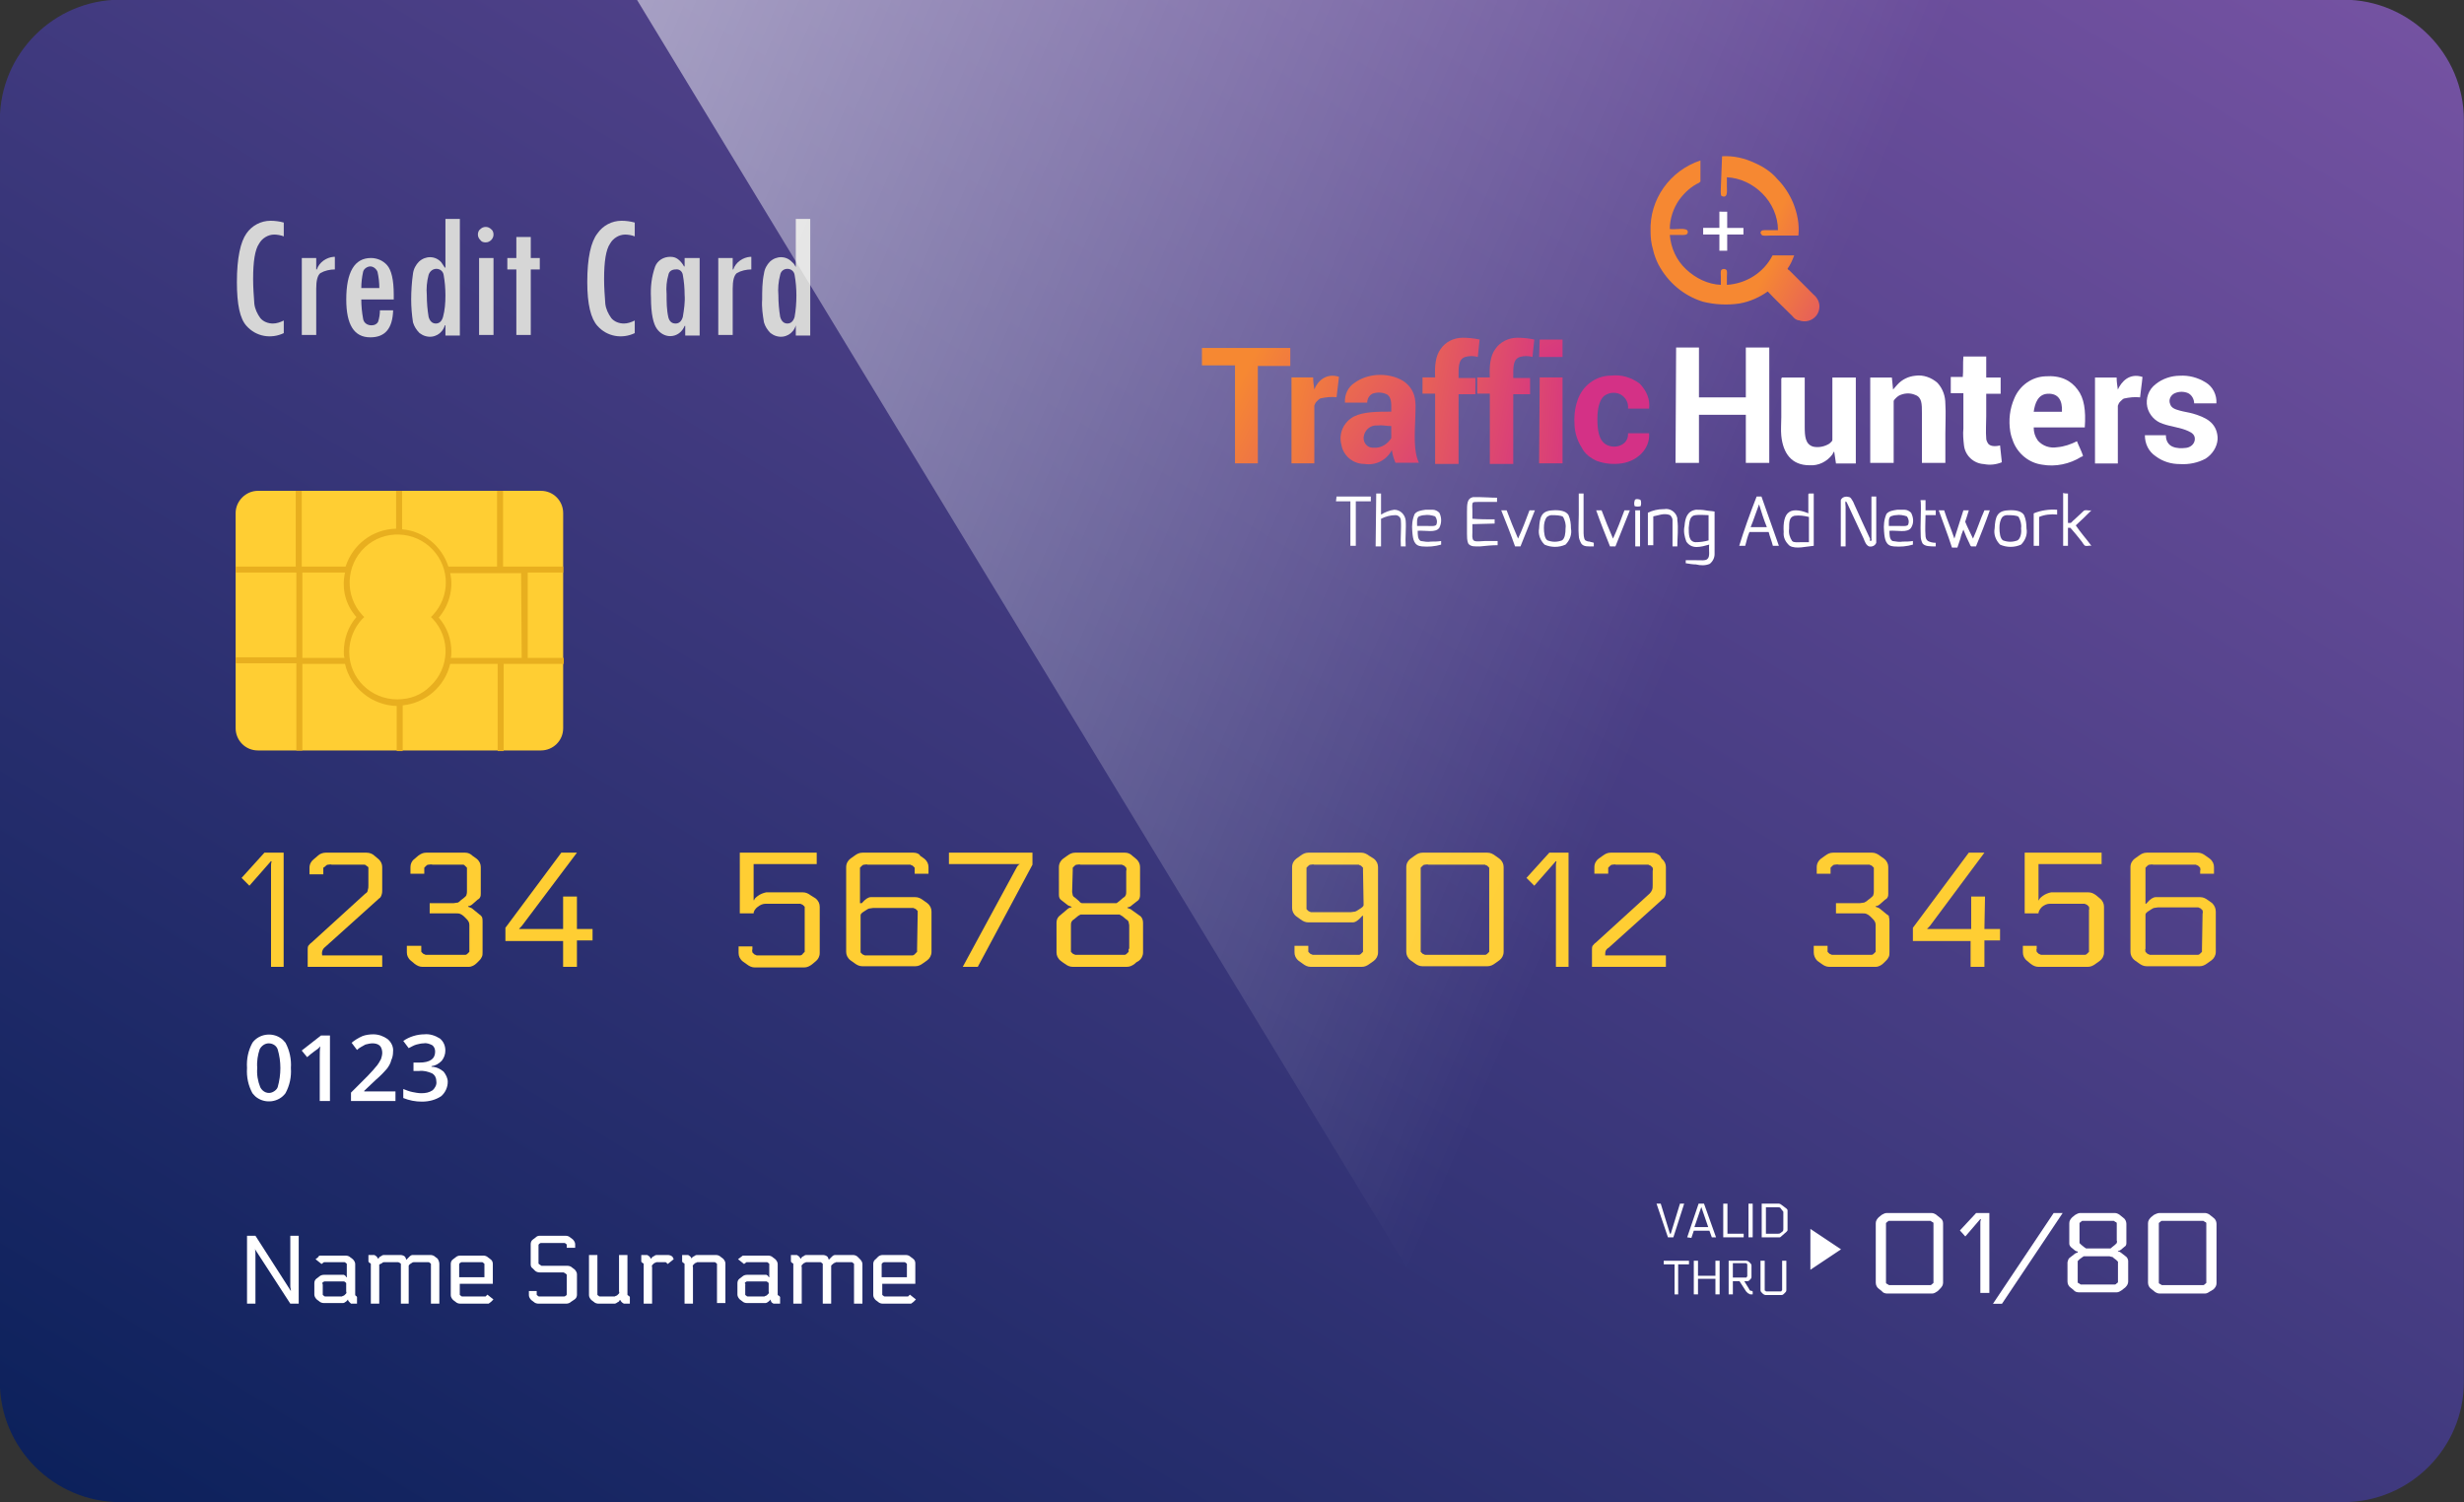 <?xml version="1.0" encoding="utf-8"?>
<!-- Generator: Adobe Illustrator 25.4.1, SVG Export Plug-In . SVG Version: 6.00 Build 0)  -->
<svg version="1.1" id="Layer_1" xmlns="http://www.w3.org/2000/svg" xmlns:xlink="http://www.w3.org/1999/xlink" x="0px" y="0px"
	 viewBox="0 0 410 250" style="enable-background:new 0 0 410 250;" xml:space="preserve">
<rect x="0" y="0" width="410" height="250" fill="#333333" stroke="none"/>
<style type="text/css">
	.st0{fill:url(#Rectangle_375_00000029025959274231945710000004634148295000011434_);}
	.st1{fill:#FFCE33;}
	.st2{fill:#E8AF1F;}
	.st3{fill:#FFFFFF;}
	.st4{fill:#D6D6D6;}
	.st5{opacity:0.58;fill:url(#Path_2406_00000180343579094300648420000015814257764196544151_);enable-background:new    ;}
	.st6{fill:url(#Path_8_00000016776080080607648950000018087851790042452129_);}
	.st7{fill:url(#Path_9_00000169519393291915569550000012407159444582420670_);}
	.st8{fill:url(#Path_10_00000115476201414236633850000001544870564578465469_);}
	.st9{fill:url(#Path_11_00000126283271445886289140000005031159042678143395_);}
	.st10{fill:url(#Path_12_00000004539714206564444320000016092419268901502854_);}
	.st11{fill:url(#Path_13_00000057847381444918814510000005275133856696907392_);}
	.st12{fill:url(#Path_14_00000057127458014792384340000001006851499136762547_);}
	.st13{fill:url(#Path_15_00000095330047321550102710000016938309840202231958_);}
	.st14{fill:url(#Path_16_00000042015657536121534110000014971229082440563343_);}
	.st15{fill:url(#Path_17_00000103961849363969010500000010658348957816456093_);}
</style>
<g id="Group_1941" transform="translate(-1065 -8100)">
	<g id="Group_1938" transform="translate(703.179 7263.754)">
		
			<linearGradient id="Rectangle_375_00000003103756547390948720000012430989211400879009_" gradientUnits="userSpaceOnUse" x1="-369.438" y1="1530.71" x2="-370.438" y2="1529.71" gradientTransform="matrix(410 0 0 -249.999 152241.219 383512.219)">
			<stop  offset="0" style="stop-color:#7653A3"/>
			<stop  offset="1" style="stop-color:#0A205A"/>
		</linearGradient>
		<path id="Rectangle_375" style="fill:url(#Rectangle_375_00000003103756547390948720000012430989211400879009_);" d="M381.8,836.2
			h370c11,0,20,9,20,20v210c0,11-9,20-20,20h-370c-11,0-20-9-20-20v-210C361.8,845.2,370.8,836.2,381.8,836.2z"/>
		<g id="Group_1930" transform="translate(421.03 917.921)">
			<path id="Rectangle_376" class="st1" d="M-16.3,0h47.1c2.1,0,3.7,1.7,3.7,3.7v35.8c0,2.1-1.7,3.7-3.7,3.7h-47.1
				c-2.1,0-3.7-1.7-3.7-3.7c0,0,0,0,0,0V3.7C-20,1.7-18.3,0-16.3,0C-16.3,0-16.3,0-16.3,0z"/>
			<path id="Path_2349" class="st2" d="M34.5,13.6v-1h-10V0h-1v12.6h-8.1c-1.1-3.4-4.1-5.9-7.7-6.2V0h-1v6.3
				c-3.9,0.1-7.2,2.6-8.4,6.3H-9V0h-1v12.6h-10v1h10.1v14.1H-20v1h10.1v14.5h1V28.8h7.1c0.9,4,4.5,6.9,8.6,7v7.5h1v-7.6
				c3.8-0.4,7-3.1,7.9-6.9h7.9v14.5h1V28.8h10v-1h-6V13.6H34.5z M-1.9,27.8h-7V13.6h7.1C-2.4,16.3-1.7,19,0.1,21
				C-1.3,22.6-2,24.7-2,26.8C-2,27.1-2,27.4-1.9,27.8L-1.9,27.8z M6.9,34.7c-4.4,0-8-3.5-8-7.9c0-2,0.8-4,2.1-5.4L1.4,21l-0.3-0.3
				c-3-3.2-2.8-8.3,0.4-11.3c3.2-3,8.3-2.8,11.3,0.4c2.9,3.1,2.9,7.8,0,10.9L12.5,21l0.3,0.3c3,3.2,2.8,8.2-0.4,11.2
				C10.9,34,9,34.7,6.9,34.7L6.9,34.7z M27.6,27.8H15.8c0.1-0.3,0.1-0.7,0.1-1c0-2.1-0.7-4.1-2.1-5.7c1.7-2,2.5-4.8,1.9-7.4h11.8
				L27.6,27.8z"/>
		</g>
		<g id="Group_1931" transform="translate(422.02 978.132)">
			<path id="Path_2350" class="st1" d="M-20,4.2l1.3,1.3l3.6-4.1l0.1,0.1c-0.1,0.2-0.1,0.5-0.1,0.7V19h2.1V0h-3.2L-20,4.2z"/>
			<path id="Path_2351" class="st1" d="M2.1,0.5C1.8,0.2,1.3,0,0.8,0H-6C-6.5,0-7,0.2-7.3,0.5L-8,1.1c-0.4,0.3-0.7,0.8-0.7,1.4v1.1
				h2.3V3c0-0.2,0-0.4,0-0.5C-6.2,2.4-6.1,2.3-6,2.2C-5.9,2.1-5.8,2-5.6,2c0.2,0,0.4-0.1,0.6,0h4.8c0.2,0,0.4,0,0.6,0
				C0.6,2,0.7,2.1,0.8,2.2C1,2.3,1.1,2.4,1.1,2.5c0,0.2,0,0.4,0,0.5v2.4c0,0.3,0,0.5-0.1,0.8C1,6.5,0.8,6.7,0.6,6.8l-9,8.2
				c-0.2,0.1-0.3,0.3-0.5,0.5c-0.1,0.2-0.1,0.4-0.1,0.6V19H3.4v-1.9H-6.6V17c-0.1-0.5,0.1-1,0.5-1.3l9-8.1c0.2-0.1,0.3-0.3,0.4-0.6
				c0.1-0.3,0.1-0.5,0.1-0.8V2.4c0-0.5-0.2-1-0.7-1.4L2.1,0.5z"/>
			<path id="Path_2352" class="st1" d="M19.6,10.3l-1.1-0.9c-0.2-0.2-0.5-0.3-0.8-0.4V8.9c0.3,0,0.6-0.2,0.8-0.4l0.8-0.7
				c0.2-0.1,0.3-0.2,0.4-0.4c0.1-0.2,0.1-0.4,0.1-0.6V2.4c0-0.5-0.2-1-0.7-1.4l-0.7-0.5C18.1,0.2,17.7,0,17.2,0h-6.5
				c-0.5,0-0.9,0.2-1.3,0.5L8.7,1.1C8.3,1.4,8.1,1.9,8.1,2.4v1.1h2.3V3c0-0.2,0-0.4,0-0.5c0.1-0.1,0.2-0.2,0.3-0.3
				C10.8,2.1,10.9,2,11.1,2c0.2,0,0.4-0.1,0.7,0h4.5c0.2,0,0.4,0,0.6,0C17,2,17.1,2.1,17.2,2.2c0.1,0.1,0.2,0.2,0.3,0.3
				c0,0.2,0,0.4,0,0.5v3.4c0,0.2,0,0.4-0.1,0.7c-0.1,0.2-0.3,0.3-0.5,0.5l-0.4,0.3C16.4,8,16.2,8.2,16,8.3c-0.2,0-0.5,0.1-0.7,0.1
				h-4v1.7h4.4c0.2,0,0.5,0,0.7,0.1c0.2,0.1,0.4,0.2,0.6,0.4l0.4,0.4c0.3,0.3,0.5,0.6,0.5,1V16c0,0.2,0,0.4,0,0.5
				c-0.1,0.1-0.2,0.2-0.3,0.3c-0.1,0.1-0.2,0.2-0.4,0.2c-0.2,0-0.4,0-0.6,0h-5.4c-0.2,0-0.4,0-0.6,0c-0.1-0.1-0.3-0.1-0.4-0.2
				c-0.1-0.1-0.2-0.2-0.3-0.3c0-0.2,0-0.4,0-0.5v-0.5H7.5v1.1c0,0.5,0.2,1,0.7,1.4l0.6,0.5c0.4,0.3,0.8,0.5,1.3,0.5h7.7
				c0.5,0,1-0.3,1.3-0.6l0.5-0.5c0.2-0.2,0.3-0.4,0.4-0.6c0.1-0.2,0.1-0.5,0.1-0.8v-5c0-0.3,0-0.5-0.1-0.8
				C19.9,10.6,19.8,10.4,19.6,10.3z"/>
			<path id="Path_2353" class="st1" d="M35.8,7.3h-2.3v5.4h-7.3v-0.1c0.2-0.1,0.3-0.3,0.5-0.5L35.8,0h-2.6l-9.3,12.5v2.2h9.6V19h2.3
				v-4.4h2.6v-1.9h-2.6L35.8,7.3z"/>
			<path id="Path_2354" class="st1" d="M74.7,7.1c-0.4-0.3-0.8-0.5-1.3-0.5h-6.1c-0.5,0.1-1,0.3-1.4,0.6c-0.4,0.3-0.6,0.5-0.6,0.7
				h-0.1v-6h10.5V0H62.9v10.1h2.3c0-0.4,0.3-0.8,0.7-1.1c0.4-0.3,0.8-0.5,1.3-0.5h5.2c0.2,0,0.4,0,0.6,0c0.1,0.1,0.3,0.1,0.4,0.2
				c0.1,0.1,0.2,0.2,0.3,0.3c0,0.2,0,0.4,0,0.5V16c0,0.2,0,0.4,0,0.5c-0.1,0.1-0.2,0.2-0.3,0.3C73.3,17,73.2,17,73,17.1
				c-0.2,0-0.4,0-0.6,0h-6.1c-0.2,0-0.4,0-0.6,0c-0.1-0.1-0.3-0.1-0.4-0.2c-0.1-0.1-0.2-0.2-0.3-0.3c0-0.2-0.1-0.4,0-0.5v-0.5h-2.3
				v1.1c0,0.5,0.2,1,0.7,1.4l0.7,0.5c0.4,0.3,0.8,0.5,1.3,0.5h8.2c0.5,0,0.9-0.2,1.3-0.5l0.6-0.5c0.4-0.3,0.7-0.8,0.7-1.4V9
				c0-0.5-0.2-1-0.7-1.4L74.7,7.1z"/>
			<path id="Path_2355" class="st1" d="M93.4,7.9c-0.4-0.3-0.8-0.5-1.3-0.5h-7.4c-0.4,0-0.9,0.3-1.5,1L83,8.4h-0.1V3
				c0-0.2,0-0.4,0-0.5c0.1-0.1,0.2-0.2,0.3-0.3c0.1-0.1,0.2-0.2,0.4-0.2c0.2,0,0.4-0.1,0.6,0h6.5c0.2,0,0.4,0,0.6,0
				c0.1,0.1,0.3,0.1,0.4,0.2c0.1,0.1,0.2,0.2,0.3,0.3c0,0.2,0,0.4,0,0.5v0.5h2.3V2.4c0-0.5-0.2-1-0.7-1.4l-0.7-0.5
				C92.8,0.2,92.3,0,91.8,0h-8.5c-0.5,0-0.9,0.2-1.3,0.5l-0.7,0.5c-0.4,0.3-0.7,0.8-0.7,1.4v14.1c0,0.5,0.2,1,0.7,1.4l0.7,0.5
				c0.4,0.3,0.8,0.5,1.3,0.5h8.8c0.5,0,0.9-0.2,1.3-0.5l0.7-0.5c0.4-0.3,0.7-0.8,0.7-1.4V9.8c0-0.5-0.2-1-0.7-1.4L93.4,7.9z
				 M92.4,16c0,0.2,0,0.4,0,0.5c-0.1,0.1-0.2,0.2-0.3,0.3C92,17,91.8,17,91.7,17.1c-0.2,0-0.4,0-0.6,0h-6.8c-0.2,0-0.4,0-0.6,0
				c-0.1-0.1-0.3-0.1-0.4-0.2c-0.1-0.1-0.2-0.2-0.3-0.3c0-0.2,0-0.4,0-0.5v-5.7c0-0.2,0.2-0.4,0.7-0.7c0.2-0.1,0.4-0.3,0.7-0.4
				c0.2,0,0.5-0.1,0.7-0.1h6.1c0.2,0,0.4,0,0.6,0c0.1,0.1,0.3,0.1,0.4,0.2c0.1,0.1,0.2,0.2,0.3,0.3c0,0.2,0,0.4,0,0.5L92.4,16z"/>
			<path id="Path_2356" class="st1" d="M97.7,1.9h11.8c-0.2,0.1-0.4,0.3-0.5,0.5L100,19h2.5l9.1-17V0H97.7V1.9z"/>
			<path id="Path_2357" class="st1" d="M128.2,9.6c-0.2-0.2-0.5-0.3-0.8-0.4V9.1c0.3,0,0.6-0.2,0.8-0.4l0.9-0.7
				c0.3-0.2,0.4-0.6,0.4-0.9V2.4c0-0.5-0.2-1-0.7-1.4l-0.6-0.5C127.9,0.2,127.5,0,127,0h-8.3c-0.5,0-0.9,0.2-1.3,0.5l-0.7,0.5
				c-0.4,0.3-0.7,0.8-0.7,1.4v4.6c0,0.4,0.1,0.7,0.4,0.9l0.9,0.7c0.2,0.2,0.5,0.3,0.8,0.4v0.1c-0.3,0-0.6,0.2-0.8,0.4l-1.3,1.1
				c-0.3,0.3-0.4,0.7-0.4,1.1v4.9c0,0.5,0.2,1,0.7,1.4c0.1,0.1,0.4,0.3,0.7,0.5c0.4,0.3,0.8,0.5,1.3,0.5h9c0.5,0,0.9-0.2,1.3-0.5
				c0.3-0.3,0.5-0.4,0.7-0.5c0.4-0.3,0.7-0.8,0.7-1.4v-4.9c0-0.4-0.1-0.8-0.4-1.1L128.2,9.6z M118.3,3c0-0.2,0-0.4,0-0.5
				c0.1-0.1,0.2-0.2,0.3-0.3c0.1-0.1,0.2-0.2,0.4-0.2c0.2,0,0.4-0.1,0.6,0h6.3c0.2,0,0.4,0,0.6,0c0.1,0.1,0.3,0.1,0.4,0.2
				c0.1,0.1,0.2,0.2,0.3,0.3c0,0.2,0.1,0.4,0,0.5v3.5c0,0.2,0,0.4-0.1,0.6c-0.1,0.2-0.2,0.3-0.4,0.4l-0.7,0.6
				c-0.1,0.1-0.3,0.2-0.4,0.3c-0.2,0-0.4,0-0.6,0h-4.6c-0.2,0-0.4,0-0.6,0c-0.2-0.1-0.3-0.1-0.4-0.3l-0.7-0.6
				c-0.2-0.1-0.3-0.2-0.4-0.4c0-0.2-0.1-0.4-0.1-0.6L118.3,3z M127.6,16c0,0.2,0,0.4,0,0.5c-0.1,0.1-0.2,0.2-0.3,0.3
				c-0.1,0.1-0.2,0.2-0.4,0.2c-0.2,0-0.4,0-0.6,0h-7c-0.2,0-0.4,0-0.6,0c-0.1-0.1-0.3-0.1-0.4-0.2c-0.1-0.1-0.2-0.2-0.3-0.3
				c0-0.2,0-0.4,0-0.5v-3.9c0-0.2,0-0.4,0.1-0.6c0.1-0.2,0.2-0.3,0.4-0.4l0.6-0.5c0.1-0.1,0.3-0.2,0.5-0.3c0.2,0,0.4,0,0.5,0h5.5
				c0.2,0,0.4,0,0.5,0c0.2,0.1,0.3,0.2,0.5,0.3l0.6,0.5c0.2,0.1,0.3,0.2,0.4,0.4c0,0.2,0.1,0.4,0.1,0.6V16z"/>
			<path id="Path_2358" class="st1" d="M167.6,0.5c-0.4-0.3-0.8-0.5-1.3-0.5h-8.8c-0.5,0-0.9,0.2-1.3,0.5l-0.7,0.5
				c-0.4,0.3-0.7,0.8-0.7,1.4v6.8c0,0.5,0.2,1,0.7,1.4l0.7,0.5c0.4,0.3,0.8,0.5,1.3,0.5h7.4c0.4,0,0.9-0.3,1.5-1l0.1-0.1h0.1V16
				c0,0.2,0,0.4,0,0.5c-0.1,0.1-0.2,0.2-0.3,0.3c-0.1,0.1-0.2,0.2-0.4,0.2c-0.2,0-0.4,0-0.6,0h-6.5c-0.2,0-0.4,0-0.6,0
				c-0.1-0.1-0.3-0.1-0.4-0.2c-0.1-0.1-0.2-0.2-0.3-0.3c0-0.2,0-0.4,0-0.5v-0.5h-2.3v1.1c0,0.5,0.2,1,0.7,1.4l0.7,0.5
				c0.4,0.3,0.8,0.5,1.3,0.5h8.5c0.5,0,0.9-0.2,1.3-0.5l0.7-0.5c0.4-0.3,0.7-0.8,0.7-1.4V2.4c0-0.5-0.2-1-0.7-1.4L167.6,0.5z
				 M166.7,8.7c0,0.2-0.2,0.4-0.7,0.7c-0.2,0.1-0.4,0.3-0.7,0.4c-0.2,0-0.5,0.1-0.7,0.1h-6.1c-0.2,0-0.4,0-0.6,0
				c-0.1-0.1-0.3-0.1-0.4-0.2c-0.1-0.1-0.2-0.2-0.3-0.3c0-0.2,0-0.4,0-0.5V3c0-0.2,0-0.4,0-0.5c0.1-0.1,0.2-0.2,0.3-0.3
				c0.1-0.1,0.2-0.2,0.4-0.2c0.2,0,0.4-0.1,0.6,0h6.8c0.2,0,0.4,0,0.6,0c0.1,0.1,0.3,0.1,0.4,0.2c0.1,0.1,0.2,0.2,0.3,0.3
				c0,0.2,0,0.4,0,0.5L166.7,8.7z"/>
			<path id="Path_2359" class="st1" d="M188.6,0.5c-0.4-0.3-0.8-0.5-1.3-0.5h-10.8c-0.5,0-0.9,0.2-1.3,0.5l-0.7,0.5
				c-0.4,0.3-0.7,0.8-0.7,1.4v14.1c0,0.5,0.2,1,0.7,1.4l0.7,0.5c0.4,0.3,0.8,0.5,1.3,0.5h10.8c0.5,0,0.9-0.2,1.3-0.5l0.7-0.5
				c0.4-0.3,0.7-0.8,0.7-1.4V2.4c0-0.5-0.2-1-0.7-1.4L188.6,0.5z M187.6,16c0,0.2,0,0.4,0,0.5c-0.1,0.1-0.2,0.2-0.3,0.3
				c-0.1,0.1-0.2,0.2-0.4,0.2c-0.2,0-0.4,0-0.6,0h-8.8c-0.2,0-0.4,0-0.6,0c-0.1-0.1-0.3-0.1-0.4-0.2c-0.1-0.1-0.2-0.2-0.3-0.3
				c0-0.2,0-0.4,0-0.5V3c0-0.2,0-0.4,0-0.5c0.1-0.1,0.2-0.2,0.3-0.3c0.1-0.1,0.2-0.2,0.4-0.2c0.2,0,0.4-0.1,0.6,0h8.8
				c0.2,0,0.4,0,0.6,0c0.1,0.1,0.3,0.1,0.4,0.2c0.1,0.1,0.2,0.2,0.3,0.3c0,0.2,0,0.4,0,0.5V16z"/>
			<path id="Path_2360" class="st1" d="M193.8,4.2l1.3,1.3l3.6-4.1l0.1,0.1c-0.1,0.2-0.1,0.5-0.1,0.7V19h2.1V0h-3.2L193.8,4.2z"/>
			<path id="Path_2361" class="st1" d="M216,0.5c-0.4-0.3-0.8-0.5-1.3-0.5h-6.9c-0.5,0-0.9,0.2-1.3,0.5l-0.7,0.5
				c-0.4,0.3-0.7,0.8-0.7,1.4v1.1h2.3V3c0-0.2,0-0.4,0-0.5c0.1-0.1,0.2-0.2,0.3-0.3c0.1-0.1,0.2-0.2,0.4-0.2c0.2,0,0.4-0.1,0.6,0
				h4.8c0.2,0,0.4,0,0.6,0c0.1,0.1,0.3,0.1,0.4,0.2c0.1,0.1,0.2,0.2,0.3,0.3c0,0.2,0.1,0.4,0,0.5v2.4c0,0.3,0,0.5-0.1,0.8
				c-0.1,0.2-0.2,0.4-0.4,0.6l-9,8.2c-0.2,0.1-0.3,0.3-0.5,0.5c-0.1,0.2-0.1,0.4-0.1,0.6V19h12.3v-1.9h-10.1V17c0-0.2,0-0.5,0.1-0.7
				c0.1-0.2,0.3-0.4,0.5-0.5l9-8.1c0.2-0.1,0.3-0.3,0.4-0.6c0.1-0.3,0.1-0.5,0.1-0.8V2.4c0-0.5-0.2-1-0.7-1.4L216,0.5z"/>
			<path id="Path_2362" class="st1" d="M253.8,10.3l-1.1-0.9c-0.2-0.2-0.5-0.3-0.8-0.4V8.9c0.3,0,0.6-0.2,0.8-0.4l0.8-0.7
				c0.2-0.1,0.3-0.2,0.4-0.4c0.1-0.2,0.1-0.4,0.1-0.6V2.4c0-0.5-0.2-1-0.7-1.4l-0.7-0.5c-0.4-0.3-0.8-0.5-1.3-0.5h-6.5
				c-0.5,0-0.9,0.2-1.3,0.5l-0.7,0.5c-0.4,0.3-0.7,0.8-0.7,1.4v1.1h2.3V3c0-0.2,0-0.4,0-0.5c0.1-0.1,0.2-0.2,0.3-0.3
				c0.1-0.1,0.2-0.2,0.4-0.2c0.2,0,0.4-0.1,0.7,0h4.5c0.2,0,0.4,0,0.6,0c0.1,0.1,0.3,0.1,0.4,0.2c0.1,0.1,0.2,0.2,0.3,0.3
				c0,0.2,0,0.4,0,0.5v3.4c0,0.2,0,0.4-0.1,0.7c-0.1,0.2-0.3,0.3-0.5,0.5l-0.4,0.3c-0.2,0.2-0.4,0.3-0.6,0.4c-0.2,0-0.5,0.1-0.7,0.1
				h-4v1.7h4.4c0.2,0,0.5,0,0.7,0.1c0.2,0.1,0.4,0.2,0.6,0.4l0.4,0.4c0.3,0.3,0.5,0.6,0.5,1V16c0,0.2,0,0.4,0,0.5
				c-0.1,0.1-0.2,0.2-0.3,0.3c-0.1,0.1-0.2,0.2-0.4,0.2c-0.2,0-0.4,0-0.6,0h-5.4c-0.2,0-0.4,0-0.6,0c-0.1-0.1-0.3-0.1-0.4-0.2
				c-0.1-0.1-0.2-0.2-0.3-0.3c0-0.2,0-0.4,0-0.5v-0.5h-2.3v1.1c0,0.5,0.2,1,0.6,1.4l0.7,0.5c0.4,0.3,0.8,0.5,1.3,0.5h7.7
				c0.5,0,1-0.3,1.3-0.6l0.5-0.5c0.2-0.2,0.3-0.4,0.4-0.6c0.1-0.2,0.1-0.5,0.1-0.8v-5c0-0.3,0-0.5-0.1-0.8
				C254.2,10.6,254,10.4,253.8,10.3z"/>
			<path id="Path_2363" class="st1" d="M270.1,7.3h-2.3v5.4h-7.3v-0.1c0.2-0.1,0.3-0.3,0.5-0.5L270,0h-2.6l-9.3,12.5v2.2h9.6V19h2.3
				v-4.4h2.6v-1.9h-2.6L270.1,7.3z"/>
			<path id="Path_2364" class="st1" d="M288.6,7.1c-0.4-0.3-0.8-0.5-1.3-0.5h-6.2c-0.5,0.1-1,0.3-1.4,0.6c-0.4,0.3-0.6,0.5-0.6,0.7
				H279v-6h10.5V0h-12.8v10.1h2.3c0-0.4,0.3-0.8,0.6-1.1c0.4-0.3,0.8-0.5,1.3-0.5h5.2c0.2,0,0.4,0,0.6,0c0.1,0.1,0.3,0.1,0.4,0.2
				c0.1,0.1,0.2,0.2,0.3,0.3c0,0.2,0.1,0.4,0,0.5V16c0,0.2,0,0.4,0,0.5c-0.1,0.1-0.2,0.2-0.3,0.3c-0.1,0.1-0.2,0.2-0.4,0.2
				c-0.2,0-0.4,0-0.6,0h-6.1c-0.2,0-0.4,0-0.6,0c-0.1-0.1-0.3-0.1-0.4-0.2c-0.1-0.1-0.2-0.2-0.3-0.3c0-0.2-0.1-0.4,0-0.5v-0.5h-2.3
				v1.1c0,0.5,0.2,1,0.7,1.4l0.6,0.5c0.4,0.3,0.8,0.5,1.3,0.5h8.2c0.5,0,0.9-0.2,1.3-0.5l0.7-0.5c0.4-0.3,0.7-0.8,0.7-1.4V9
				c0-0.5-0.2-1-0.7-1.4L288.6,7.1z"/>
			<path id="Path_2365" class="st1" d="M307.9,8.4l-0.7-0.5c-0.4-0.3-0.8-0.5-1.3-0.5h-7.4c-0.4,0-0.9,0.3-1.5,1l-0.1,0.1h-0.1V3
				c0-0.2,0-0.4,0-0.5c0.1-0.1,0.2-0.2,0.3-0.3c0.1-0.1,0.2-0.2,0.4-0.2c0.2,0,0.4-0.1,0.6,0h6.5c0.2,0,0.4,0,0.6,0
				c0.1,0.1,0.3,0.1,0.4,0.2c0.1,0.1,0.2,0.2,0.3,0.3c0,0.2,0.1,0.4,0,0.5v0.5h2.3V2.4c0-0.5-0.2-1-0.7-1.4l-0.7-0.5
				c-0.4-0.3-0.8-0.5-1.3-0.5h-8.5c-0.5,0-0.9,0.2-1.3,0.5l-0.7,0.5c-0.4,0.3-0.7,0.8-0.7,1.4v14.1c0,0.5,0.2,1,0.7,1.4l0.7,0.5
				c0.4,0.3,0.8,0.5,1.3,0.5h8.8c0.5,0,0.9-0.2,1.3-0.5l0.7-0.5c0.4-0.3,0.7-0.8,0.7-1.4V9.8C308.5,9.3,308.3,8.8,307.9,8.4z
				 M306.2,16c0,0.2,0,0.4,0,0.5c-0.1,0.1-0.2,0.2-0.3,0.3c-0.1,0.1-0.2,0.2-0.4,0.2c-0.2,0-0.4,0-0.6,0h-6.8c-0.2,0-0.4,0-0.6,0
				c-0.1-0.1-0.3-0.1-0.4-0.2c-0.1-0.1-0.2-0.2-0.3-0.3c0-0.2-0.1-0.4,0-0.5v-5.7c0-0.2,0.2-0.4,0.7-0.7c0.2-0.1,0.4-0.3,0.7-0.4
				c0.2,0,0.5-0.1,0.7-0.1h6.1c0.2,0,0.4,0,0.6,0c0.1,0.1,0.3,0.1,0.4,0.2c0.1,0.1,0.2,0.2,0.3,0.3c0,0.2,0.1,0.4,0,0.5L306.2,16z"
				/>
		</g>
		<g id="Group_1932" transform="translate(422.926 1041.878)">
			<path id="Path_2366" class="st3" d="M-12.7,9.2L-12.7,9.2c0-0.3-0.1-0.5-0.1-0.8V0h1.4v11.3h-1.4l-5.9-9.1l0,0
				c0.1,0.3,0.1,0.5,0.1,0.8v8.3H-20V0h1.4L-12.7,9.2z"/>
			<path id="Path_2367" class="st3" d="M-3.2,10.6L-3.2,10.6c-0.1,0.1-0.2,0.3-0.4,0.4c-0.1,0.1-0.3,0.2-0.4,0.2c-0.1,0-0.3,0-0.4,0
				h-2.8c-0.3,0-0.6-0.1-0.8-0.3l-0.4-0.3c-0.2-0.2-0.4-0.5-0.4-0.8V7.9c0-0.3,0.1-0.6,0.4-0.8L-8,6.8c0.2-0.2,0.5-0.3,0.8-0.3h2.9
				c0.1,0,0.3,0,0.4,0c0.1,0,0.1,0.1,0.2,0.1c0.1,0.1,0.2,0.2,0.2,0.3h0.1V5c0-0.1,0-0.2,0-0.3c0-0.1-0.1-0.1-0.2-0.2
				c-0.1-0.1-0.1-0.1-0.2-0.1c-0.1,0-0.2,0-0.4,0h-2.6c-0.1,0-0.3,0-0.4,0c-0.1,0.1-0.3,0.2-0.4,0.3l-1-0.8l0.4-0.3
				C-8.1,3.4-8,3.3-7.8,3.3c0.1,0,0.3,0,0.4,0h3.8c0.3,0,0.6,0.1,0.8,0.3l0.4,0.3c0.2,0.2,0.4,0.5,0.4,0.8v4.8c0,0.1,0,0.2,0,0.3
				C-2,9.9-2,9.9-1.9,10c0.1,0,0.1,0.1,0.2,0.2c0,0.1,0,0.2,0,0.3v0.8h-0.6c-0.1,0-0.3,0-0.4,0C-2.8,11.2-2.9,11.1-3,11
				C-3.1,10.9-3.2,10.8-3.2,10.6z M-7.4,8.2v1.3c0,0.1,0,0.2,0,0.3c0,0.1,0.1,0.1,0.2,0.2c0.1,0.1,0.1,0.1,0.2,0.1
				c0.1,0,0.2,0,0.4,0h2c0.1,0,0.3,0,0.4,0c0.1-0.1,0.3-0.1,0.4-0.2c0.1-0.1,0.2-0.2,0.3-0.3c0-0.1,0.1-0.2,0-0.3V8.2
				c0-0.1,0-0.2,0-0.3c0-0.1-0.1-0.1-0.2-0.2c-0.1-0.1-0.1-0.1-0.2-0.1c-0.1,0-0.2,0-0.4,0h-2.4c-0.1,0-0.2,0-0.4,0
				c-0.1,0-0.2,0.1-0.2,0.1c-0.1,0-0.1,0.1-0.2,0.2C-7.4,8-7.4,8.1-7.4,8.2L-7.4,8.2z"/>
			<path id="Path_2368" class="st3" d="M6.5,4L6.5,4c0.1-0.1,0.2-0.2,0.4-0.4l0.2-0.2c0.1-0.1,0.3-0.2,0.4-0.2c0.1,0,0.3,0,0.4,0
				h2.6c0.3,0,0.6,0.1,0.8,0.3l0.4,0.3C11.9,4.1,12,4.4,12,4.7v6.6h-1.4V5c0-0.1,0-0.2,0-0.3c0-0.1-0.1-0.1-0.2-0.2
				c-0.1-0.1-0.1-0.1-0.2-0.1c-0.1,0-0.2,0-0.4,0H8.1c-0.1,0-0.3,0-0.4,0C7.6,4.4,7.4,4.5,7.3,4.6C7.1,4.7,6.9,4.9,6.9,5v6.3H5.6V5
				c0-0.1,0-0.2,0-0.3c0-0.1-0.1-0.1-0.2-0.2C5.3,4.5,5.2,4.4,5.2,4.4c-0.1,0-0.2,0-0.4,0H3.2c-0.1,0-0.3,0-0.4,0
				C2.6,4.4,2.5,4.5,2.4,4.6C2.2,4.7,2.1,4.7,2,4.8C2,4.9,2,5.1,2,5.2v6.1H0.6V5c0-0.1,0-0.2,0-0.3c0-0.1-0.1-0.1-0.2-0.2
				c-0.1,0-0.1-0.1-0.2-0.2c0-0.1,0-0.2,0-0.3V3.2h0.6c0.1,0,0.3,0,0.4,0c0.1,0.1,0.2,0.1,0.3,0.2c0.1,0.1,0.2,0.2,0.3,0.4h0.1
				c0-0.1,0.1-0.3,0.4-0.4c0.1-0.1,0.3-0.2,0.4-0.2c0.1,0,0.3,0,0.4,0h2.4c0.3,0,0.6,0.1,0.8,0.3C6.4,3.7,6.5,3.9,6.5,4z"/>
			<path id="Path_2369" class="st3" d="M20,9.8l1,0.8L20.6,11c-0.1,0.1-0.3,0.2-0.4,0.3c-0.1,0-0.3,0-0.4,0h-4.3
				c-0.3,0-0.6-0.1-0.8-0.3l-0.4-0.3c-0.2-0.2-0.4-0.5-0.4-0.8V4.7c0-0.3,0.1-0.6,0.4-0.8l0.4-0.3c0.2-0.2,0.5-0.3,0.8-0.3h3.8
				c0.3,0,0.6,0.1,0.8,0.3l0.4,0.3c0.3,0.2,0.4,0.5,0.4,0.8V8h-5.5v1.5c0,0.1,0,0.2,0,0.3c0,0.1,0.1,0.1,0.2,0.2
				c0.1,0.1,0.1,0.1,0.2,0.1c0.1,0,0.2,0,0.4,0h3.1c0.1,0,0.3,0,0.4,0C19.8,10,19.9,9.9,20,9.8z M19.5,6.9V5c0-0.1,0-0.2,0-0.3
				c0-0.1-0.1-0.1-0.2-0.2c-0.1-0.1-0.1-0.1-0.2-0.1c-0.1,0-0.2,0-0.4,0h-2.6c-0.1,0-0.2,0-0.4,0c-0.1,0-0.2,0.1-0.2,0.1
				c-0.1,0-0.1,0.1-0.2,0.2c0,0.1,0,0.2,0,0.3v1.9H19.5z"/>
			<path id="Path_2370" class="st3" d="M32.6,6.1h-3.9c-0.3,0-0.6-0.1-0.8-0.3l-0.4-0.4c-0.2-0.1-0.3-0.4-0.3-0.6V1.4
				c0-0.3,0.1-0.6,0.4-0.8L28,0.3C28.2,0.1,28.4,0,28.7,0H33c0.3,0,0.6,0.1,0.8,0.3l0.4,0.3c0.2,0.2,0.4,0.5,0.4,0.8v0.6h-1.4V1.8
				c0-0.1,0-0.2,0-0.3c0-0.1-0.1-0.1-0.2-0.2c-0.1-0.1-0.1-0.1-0.2-0.1c-0.1,0-0.2,0-0.4,0h-3.1c-0.1,0-0.2,0-0.4,0
				c-0.1,0-0.2,0.1-0.2,0.1c-0.1,0-0.1,0.1-0.2,0.2c0,0.1,0,0.2,0,0.3v2.5c0,0.1,0,0.2,0,0.3c0,0.1,0.1,0.1,0.2,0.2
				C28.8,4.9,28.9,4.9,29,5c0.1,0,0.2,0,0.4,0h3.9c0.3,0,0.6,0.1,0.8,0.3l0.4,0.3c0.2,0.2,0.4,0.5,0.4,0.8v3.4
				c0,0.3-0.1,0.6-0.4,0.8L33.9,11c-0.2,0.2-0.5,0.3-0.8,0.3h-4.6c-0.3,0-0.6-0.1-0.8-0.3l-0.4-0.3c-0.2-0.2-0.4-0.5-0.4-0.8V9.2
				h1.3v0.3c0,0.1,0,0.2,0,0.3c0,0.1,0.1,0.1,0.2,0.2c0.1,0.1,0.1,0.1,0.2,0.1c0.1,0,0.2,0,0.4,0h3.4c0.1,0,0.2,0,0.4,0
				c0.1,0,0.2-0.1,0.2-0.1c0.1,0,0.1-0.1,0.2-0.2c0-0.1,0-0.2,0-0.3V6.8c0-0.1,0-0.2,0-0.3c0-0.1-0.1-0.1-0.2-0.2
				c-0.1-0.1-0.1-0.1-0.2-0.1C32.8,6.1,32.7,6.1,32.6,6.1z"/>
			<path id="Path_2371" class="st3" d="M41,11.3h-2.5c-0.3,0-0.6-0.1-0.8-0.3l-0.4-0.3c-0.2-0.2-0.4-0.5-0.4-0.8V3.2h1.4v6.3
				c0,0.1,0,0.2,0,0.3c0,0.1,0.1,0.1,0.2,0.2c0.1,0.1,0.1,0.1,0.2,0.1c0.1,0,0.2,0,0.4,0h1.7c0.1,0,0.3,0,0.4,0
				c0.1-0.1,0.3-0.1,0.4-0.2c0.1-0.1,0.2-0.2,0.3-0.3c0-0.1,0.1-0.2,0-0.3V3.2h1.4v6.3c0,0.1,0,0.2,0,0.3c0,0.1,0.1,0.1,0.2,0.2
				c0.1,0,0.1,0.1,0.2,0.2c0,0.1,0,0.2,0,0.3v0.8h-0.6c-0.1,0-0.3,0-0.4,0c-0.1-0.1-0.2-0.1-0.3-0.2c-0.1-0.1-0.2-0.2-0.3-0.4h-0.1
				c0,0.1-0.1,0.3-0.4,0.4c-0.1,0.1-0.3,0.2-0.4,0.2C41.2,11.3,41.1,11.3,41,11.3z"/>
			<path id="Path_2372" class="st3" d="M45.6,3.2h0.6c0.1,0,0.3,0,0.4,0c0.1,0.1,0.2,0.1,0.3,0.2c0.1,0.1,0.2,0.2,0.3,0.4h0.1
				c0-0.1,0.1-0.3,0.4-0.4c0.1-0.1,0.3-0.2,0.4-0.2c0.1,0,0.3,0,0.4,0h1.5c0.3,0,0.6,0.1,0.8,0.3L51,3.9l-1,0.8l-0.2-0.2
				c-0.1-0.1-0.1-0.1-0.2-0.1c-0.1,0-0.2,0-0.4,0h-0.7c-0.1,0-0.3,0-0.4,0c-0.1,0.1-0.3,0.1-0.4,0.2c-0.1,0.1-0.2,0.2-0.3,0.3
				c0,0.1-0.1,0.2,0,0.3v6.1H46V5c0-0.1,0-0.2,0-0.3c0-0.1-0.1-0.1-0.2-0.2c-0.1,0-0.1-0.1-0.2-0.2c0-0.1,0-0.2,0-0.3L45.6,3.2z"/>
			<path id="Path_2373" class="st3" d="M52.4,3.2h0.6c0.1,0,0.3,0,0.4,0c0.1,0.1,0.2,0.1,0.3,0.2c0.1,0.1,0.2,0.2,0.3,0.4H54
				c0-0.1,0.1-0.3,0.4-0.4c0.1-0.1,0.3-0.2,0.4-0.2c0.1,0,0.3,0,0.4,0H58c0.3,0,0.6,0.1,0.8,0.3l0.4,0.3c0.2,0.2,0.4,0.5,0.4,0.8
				v6.6h-1.4V5c0-0.1,0-0.2,0-0.3c0-0.1-0.1-0.1-0.2-0.2c-0.1-0.1-0.1-0.1-0.2-0.1c-0.1,0-0.2,0-0.4,0h-2.1c-0.1,0-0.3,0-0.4,0
				c-0.1,0.1-0.3,0.1-0.4,0.2c-0.1,0.1-0.2,0.2-0.3,0.3c0,0.1-0.1,0.2,0,0.3v6.1h-1.4V5c0-0.1,0-0.2,0-0.3c0-0.1-0.1-0.1-0.2-0.2
				c-0.1,0-0.1-0.1-0.2-0.2c0-0.1,0-0.2,0-0.3L52.4,3.2z"/>
			<path id="Path_2374" class="st3" d="M67.1,10.6L67.1,10.6c-0.1,0.1-0.2,0.3-0.4,0.4c-0.1,0.1-0.3,0.2-0.4,0.2c-0.1,0-0.3,0-0.4,0
				h-2.7c-0.3,0-0.6-0.1-0.8-0.3L62,10.6c-0.2-0.2-0.4-0.5-0.4-0.8V7.9c0-0.3,0.1-0.6,0.4-0.8l0.4-0.3c0.2-0.2,0.5-0.3,0.8-0.3H66
				c0.1,0,0.3,0,0.4,0c0.1,0,0.1,0.1,0.2,0.1c0.1,0.1,0.2,0.2,0.2,0.3h0.1V5c0-0.1,0-0.2,0-0.3c0-0.1-0.1-0.1-0.2-0.2
				c-0.1-0.1-0.1-0.1-0.2-0.1c-0.1,0-0.2,0-0.4,0h-2.6c-0.1,0-0.3,0-0.4,0c-0.1,0.1-0.3,0.2-0.4,0.3l-1-0.8l0.4-0.3
				c0.1-0.1,0.3-0.2,0.4-0.3c0.1,0,0.3,0,0.4,0h3.8c0.3,0,0.6,0.1,0.8,0.3l0.4,0.3c0.2,0.2,0.4,0.5,0.4,0.8v4.8c0,0.1,0,0.2,0,0.3
				c0,0.1,0.1,0.1,0.2,0.2c0.1,0,0.1,0.1,0.2,0.2c0,0.1,0,0.2,0,0.3v0.8H68c-0.1,0-0.3,0-0.4,0c-0.1-0.1-0.2-0.1-0.3-0.2
				C67.2,10.9,67.1,10.8,67.1,10.6z M62.9,8.2v1.3c0,0.1,0,0.2,0,0.3c0,0.1,0.1,0.1,0.2,0.2c0.1,0.1,0.1,0.1,0.2,0.1
				c0.1,0,0.2,0,0.4,0h2c0.1,0,0.3,0,0.4,0c0.1-0.1,0.3-0.1,0.4-0.2c0.1-0.1,0.2-0.2,0.3-0.3c0-0.1,0.1-0.2,0-0.3V8.2
				c0-0.1,0-0.2,0-0.3c0-0.1-0.1-0.1-0.2-0.2c-0.1-0.1-0.1-0.1-0.2-0.1c-0.1,0-0.2,0-0.4,0h-2.4c-0.1,0-0.2,0-0.4,0
				c-0.1,0-0.2,0.1-0.2,0.1c-0.1,0-0.1,0.1-0.2,0.2C63,8,62.9,8.1,62.9,8.2L62.9,8.2z"/>
			<path id="Path_2375" class="st3" d="M76.8,4L76.8,4c0.1-0.1,0.2-0.2,0.4-0.4l0.2-0.2c0.1-0.1,0.3-0.2,0.4-0.2c0.1,0,0.3,0,0.4,0
				h2.6c0.3,0,0.6,0.1,0.8,0.3L82,3.9c0.2,0.2,0.4,0.5,0.4,0.8v6.6H81V5c0-0.1,0-0.2,0-0.3c0-0.1-0.1-0.1-0.2-0.2
				c-0.1-0.1-0.1-0.1-0.2-0.1c-0.1,0-0.2,0-0.4,0h-1.8c-0.1,0-0.3,0-0.4,0c-0.1,0.1-0.3,0.1-0.4,0.2c-0.2,0.2-0.4,0.3-0.4,0.4v6.3
				h-1.4V5c0-0.1,0-0.2,0-0.3c0-0.1-0.1-0.1-0.2-0.2c-0.1-0.1-0.1-0.1-0.2-0.1c-0.1,0-0.2,0-0.4,0h-1.6c-0.1,0-0.3,0-0.4,0
				c-0.1,0.1-0.3,0.1-0.4,0.2c-0.1,0.1-0.2,0.2-0.3,0.3c0,0.1-0.1,0.2,0,0.3v6.1h-1.4V5c0-0.1,0-0.2,0-0.3c0-0.1-0.1-0.1-0.2-0.2
				c-0.1,0-0.1-0.1-0.2-0.2c0-0.1,0-0.2,0-0.3V3.2h0.6c0.1,0,0.3,0,0.4,0c0.1,0.1,0.2,0.1,0.3,0.2c0.1,0.1,0.2,0.2,0.3,0.4h0.1
				c0-0.1,0.1-0.3,0.4-0.4c0.1-0.1,0.3-0.2,0.4-0.2c0.1,0,0.3,0,0.4,0h2.4c0.3,0,0.6,0.1,0.8,0.3C76.7,3.7,76.8,3.9,76.8,4z"/>
			<path id="Path_2376" class="st3" d="M90.3,9.8l1,0.8L90.9,11c-0.1,0.1-0.3,0.2-0.4,0.3c-0.1,0-0.3,0-0.4,0h-4.3
				c-0.3,0-0.6-0.1-0.8-0.3l-0.4-0.3c-0.2-0.2-0.4-0.5-0.4-0.8V4.7c0-0.3,0.1-0.6,0.4-0.8L85,3.5c0.2-0.2,0.5-0.3,0.8-0.3h3.8
				c0.3,0,0.6,0.1,0.8,0.3l0.4,0.3c0.3,0.2,0.4,0.5,0.4,0.8V8h-5.5v1.5c0,0.1,0,0.2,0,0.3c0,0.1,0.1,0.1,0.2,0.2
				c0.1,0.1,0.1,0.1,0.2,0.1c0.1,0,0.2,0,0.4,0h3.1c0.1,0,0.3,0,0.4,0C90.1,10,90.2,9.9,90.3,9.8z M89.8,6.9V5c0-0.1,0-0.2,0-0.3
				c0-0.1-0.1-0.1-0.2-0.2c-0.1-0.1-0.1-0.1-0.2-0.1c-0.1,0-0.2,0-0.4,0h-2.6c-0.1,0-0.2,0-0.4,0c-0.1,0-0.2,0.1-0.2,0.1
				c-0.1,0-0.1,0.1-0.2,0.2c0,0.1,0,0.2,0,0.3v1.9H89.8z"/>
		</g>
		<g id="Group_1933" transform="translate(421.24 872.68)">
			<path id="Path_2377" class="st4" d="M-12.2,19c-2.1,1-4.6,0.6-6.2-1.2c-1.1-1.2-1.6-3.6-1.6-7.3c0-4,0.6-6.7,1.6-8.1
				c0.9-1.3,2.4-2.1,4-2.1c0.7,0,1.5,0.1,2.2,0.3v2.3c-0.5-0.2-1.1-0.3-1.6-0.3c-1,0-2,0.6-2.5,1.5c-0.7,1-1,3-1,5.9
				c0,1.4,0.1,2.7,0.2,4.1c0.1,0.9,0.5,1.7,1,2.4c0.5,0.6,1.3,0.9,2.1,0.9c0.6,0,1.2-0.2,1.8-0.5L-12.2,19z"/>
			<path id="Path_2378" class="st4" d="M-3.7,8.4c-0.8,0-1.7,0.2-2.4,0.6c-0.5,0.4-0.7,1.3-0.7,2.6v7.7h-2.4V6.5h2.4v1.9h0.1
				c0.4-1.2,1.6-2,2.8-2.1l0.2,0L-3.7,8.4z"/>
			<path id="Path_2379" class="st4" d="M6.1,13.4H0.7c0,1.1,0.1,2.1,0.3,3.2c0.1,0.7,0.7,1.1,1.4,1.1c0.5,0,0.9-0.2,1.1-0.6
				c0.2-0.6,0.3-1.3,0.3-1.9h2.2c-0.1,3-1.3,4.5-3.8,4.5c-2.7,0-4-2.1-4-6.3c0-4.6,1.4-6.9,4.1-6.9c1,0,2,0.4,2.7,1.2
				c0.7,0.8,1.1,2.4,1.1,4.9L6.1,13.4z M3.7,11.5c0-0.9-0.1-1.8-0.3-2.7C3.2,8.3,2.7,7.9,2.2,7.9C1.7,7.9,1.1,8.3,1,8.8
				c-0.2,0.9-0.3,1.8-0.3,2.7L3.7,11.5z"/>
			<path id="Path_2380" class="st4" d="M14.7,0h2.4v19.4h-2.4v-1.7h-0.1c-0.4,1.4-1.8,2.2-3.2,1.8c-0.4-0.1-0.7-0.3-1-0.5
				c-0.5-0.5-0.9-1.1-1.1-1.8C9.1,15.9,9,14.6,9,13.4c0-1.4,0.1-2.9,0.3-4.3c0.1-0.8,0.5-1.5,1-2c1.1-1,2.7-1,3.7,0.1
				c0.2,0.3,0.4,0.6,0.6,0.9h0.1L14.7,0z M14.7,12.7c0-1.1-0.1-2.3-0.3-3.4c-0.1-0.6-0.6-1-1.2-1c-0.6,0-1.1,0.4-1.3,1
				c-0.3,1.1-0.4,2.3-0.3,3.4c0,1.2,0.1,2.4,0.3,3.6c0.2,0.7,0.6,1.1,1.2,1.1c0.6,0,1-0.4,1.2-1.1C14.6,15.2,14.7,14,14.7,12.7
				L14.7,12.7z"/>
			<path id="Path_2381" class="st4" d="M20.1,2.6c0-0.3,0.1-0.7,0.4-0.9c0.5-0.5,1.3-0.5,1.8,0c0,0,0,0,0,0c0.3,0.2,0.4,0.6,0.4,0.9
				c0,0.7-0.6,1.3-1.3,1.3c-0.4,0-0.7-0.1-0.9-0.4C20.3,3.3,20.1,3,20.1,2.6z M20.3,6.5h2.4v12.8h-2.4V6.5z"/>
			<path id="Path_2382" class="st4" d="M30.4,8.4h-1.5v10.9h-2.4V8.4h-1.5V6.5h1.5V3h2.4v3.5h1.5V8.4z"/>
			<path id="Path_2383" class="st4" d="M46.2,19c-2.1,1-4.6,0.6-6.2-1.2c-1.1-1.2-1.7-3.6-1.7-7.3c0-4,0.6-6.7,1.7-8.1
				c0.9-1.3,2.4-2.1,4-2.1c0.7,0,1.5,0.1,2.2,0.3v2.3c-0.5-0.2-1.1-0.3-1.6-0.3c-1,0-2,0.6-2.5,1.5c-0.7,1-1,3-1,5.9
				c0,1.4,0.1,2.7,0.2,4.1c0.1,0.9,0.5,1.7,1,2.4c0.5,0.6,1.3,0.9,2.1,0.9c0.6,0,1.2-0.2,1.8-0.5V19z"/>
			<path id="Path_2384" class="st4" d="M57,19.4h-2.4v-1.6h-0.1c-0.4,1-1.3,1.7-2.4,1.7c-0.9,0-1.7-0.5-2.2-1.2
				c-0.6-0.8-1-2.5-1-5.2c-0.1-1.8,0.1-3.5,0.7-5.2c0.4-1,1.4-1.6,2.5-1.6c0.5,0,0.9,0.1,1.3,0.4c0.4,0.3,0.8,0.8,1,1.2h0.1V6.5H57
				L57,19.4z M53,17.4c0.6,0,1-0.4,1.2-1.1c0.2-1.2,0.4-2.5,0.3-3.7c0-1.1-0.1-2.2-0.3-3.3c-0.1-0.6-0.6-1-1.2-0.9
				c-0.6,0-1.1,0.3-1.2,0.9c-0.3,1-0.4,2.1-0.3,3.2c0,1.3,0,2.6,0.3,3.9C52,17.1,52.4,17.4,53,17.4L53,17.4z"/>
			<path id="Path_2385" class="st4" d="M65.6,8.4c-0.8,0-1.7,0.2-2.4,0.6c-0.5,0.4-0.7,1.3-0.7,2.6v7.7h-2.4V6.5h2.4v1.9h0.1
				c0.4-1.2,1.6-2,2.8-2.1l0.2,0L65.6,8.4z"/>
			<path id="Path_2386" class="st4" d="M73,0h2.4v19.4h-2.4v-1.7H73c-0.4,1.4-1.8,2.2-3.2,1.8c-0.4-0.1-0.7-0.3-1-0.5
				c-0.5-0.5-0.9-1.1-1.1-1.8c-0.2-1.2-0.4-2.5-0.3-3.8c0-1.4,0-2.9,0.3-4.3c0.1-0.8,0.5-1.5,1-2c1.1-1,2.7-1,3.7,0.1
				C72.7,7.4,72.8,7.7,73,8H73L73,0z M73.1,12.7c0-1.1-0.1-2.3-0.3-3.4c-0.1-0.6-0.6-1-1.2-1c-0.6,0-1.1,0.4-1.2,1
				c-0.3,1.1-0.4,2.3-0.3,3.4c0,1.2,0.1,2.4,0.3,3.6c0.2,0.7,0.6,1.1,1.2,1.1c0.6,0,1-0.4,1.2-1.1C73,15.2,73.1,14,73.1,12.7z"/>
		</g>
		<g id="Group_1934" transform="translate(422.825 1008.359)">
			<path id="Path_2387" class="st3" d="M-12.6,5.6c0.1,1.5-0.2,2.9-0.9,4.2c-1.1,1.5-3.3,1.8-4.8,0.7c-0.3-0.2-0.5-0.5-0.7-0.7
				c-0.7-1.3-1-2.7-0.9-4.2c-0.1-1.5,0.2-2.9,0.9-4.2c1.1-1.5,3.3-1.8,4.8-0.7c0.3,0.2,0.5,0.5,0.7,0.7C-12.8,2.7-12.5,4.2-12.6,5.6
				z M-18.2,5.6c-0.1,1.1,0.1,2.2,0.5,3.2c0.4,0.8,1.3,1.2,2.1,0.8c0.4-0.2,0.7-0.5,0.8-0.8c0.6-2.1,0.6-4.3,0-6.3
				c-0.2-0.6-0.8-1-1.5-1c-0.6,0-1.2,0.4-1.5,1C-18.1,3.4-18.3,4.5-18.2,5.6L-18.2,5.6z"/>
			<path id="Path_2388" class="st3" d="M-6.1,11.1h-1.7V4c0-0.8,0-1.5,0.1-2c-0.1,0.1-0.3,0.3-0.4,0.4S-9,3-9.9,3.8l-0.9-1.1
				l3.2-2.5h1.5L-6.1,11.1z"/>
			<path id="Path_2389" class="st3" d="M4.8,11.1h-7.4V9.7l2.8-2.8c0.6-0.6,1.1-1.2,1.6-1.8c0.2-0.3,0.4-0.6,0.6-1
				c0.1-0.3,0.2-0.7,0.2-1c0-0.4-0.1-0.9-0.4-1.2C1.9,1.6,1.4,1.5,1,1.5c-0.4,0-0.8,0.1-1.2,0.2C-0.7,2-1.2,2.2-1.6,2.6l-0.9-1.2
				C-2,1-1.4,0.6-0.7,0.3C-0.2,0.1,0.5,0,1.1,0C2,0,2.8,0.3,3.5,0.8c0.6,0.5,1,1.3,0.9,2.1c0,0.5-0.1,1-0.3,1.4
				C4,4.8,3.7,5.3,3.4,5.7C2.8,6.4,2.2,7,1.5,7.6l-1.9,1.8v0.1h5.2L4.8,11.1z"/>
			<path id="Path_2390" class="st3" d="M13.1,2.7c0,0.6-0.2,1.2-0.6,1.7c-0.5,0.5-1,0.8-1.7,0.9v0.1c0.7,0,1.4,0.3,2,0.8
				c0.4,0.5,0.7,1.1,0.7,1.7c0,0.9-0.4,1.8-1.1,2.4c-0.9,0.6-2,0.9-3.2,0.9c-1.1,0-2.1-0.2-3.1-0.6V9.1c0.5,0.2,1,0.4,1.5,0.5
				c0.5,0.1,1,0.2,1.5,0.2c0.7,0,1.3-0.1,1.9-0.5c0.4-0.4,0.7-0.9,0.6-1.5c0-0.5-0.2-1-0.7-1.3c-0.7-0.3-1.4-0.5-2.2-0.4H7.8V4.7h1
				c1.7,0,2.6-0.6,2.6-1.8c0-0.4-0.1-0.8-0.5-1.1C10.5,1.6,10,1.4,9.5,1.5c-0.4,0-0.8,0.1-1.2,0.2C7.9,1.8,7.4,2.1,7,2.3L6.1,1.1
				C7.1,0.4,8.4,0,9.6,0c0.9-0.1,1.8,0.2,2.6,0.7C12.8,1.2,13.1,1.9,13.1,2.7z"/>
		</g>
		<g id="Group_1937" transform="translate(657.462 1036.538)">
			<g id="Group_1935" transform="translate(36.48 1.556)">
				<path id="Path_2391" class="st3" d="M-18.2,0h7.5c0.3,0,0.7,0.2,0.9,0.4l0.5,0.4C-9,1-8.8,1.3-8.8,1.7v9.9c0,0.4-0.2,0.7-0.5,1
					L-9.7,13c-0.3,0.2-0.6,0.4-0.9,0.4h-7.5c-0.3,0-0.7-0.1-0.9-0.4l-0.5-0.4c-0.3-0.2-0.5-0.6-0.5-1V1.7c0-0.4,0.2-0.7,0.5-1
					l0.5-0.4C-18.8,0.2-18.5,0-18.2,0z M-10.4,11.2V2.1c0-0.1,0-0.2,0-0.4c0-0.1-0.1-0.2-0.2-0.2c-0.1-0.1-0.2-0.1-0.3-0.2
					c-0.1,0-0.3,0-0.4,0h-6.1c-0.1,0-0.3,0-0.4,0c-0.1,0-0.2,0.1-0.3,0.2c-0.1,0.1-0.2,0.1-0.2,0.2c0,0.1,0,0.2,0,0.4v9.1
					c0,0.1,0,0.2,0,0.4c0,0.1,0.1,0.2,0.2,0.2c0.1,0.1,0.2,0.1,0.3,0.2c0.1,0,0.3,0,0.4,0h6.1c0.1,0,0.3,0,0.4,0
					c0.1,0,0.2-0.1,0.3-0.2c0.1-0.1,0.2-0.1,0.2-0.2C-10.4,11.5-10.4,11.4-10.4,11.2L-10.4,11.2z"/>
				<path id="Path_2392" class="st3" d="M-5.1,3.9L-6,2.9L-3.3,0h2.2v13.3h-1.5V1.6c0-0.2,0-0.3,0.1-0.5L-2.6,1L-5.1,3.9z"/>
				<path id="Path_2393" class="st3" d="M9.6,0h1.5L1,15.1h-1.5L9.6,0z"/>
				<path id="Path_2394" class="st3" d="M12.2,7.5l0.9-0.7c0.1-0.1,0.3-0.2,0.5-0.2V6.4c-0.2,0-0.4-0.1-0.5-0.2l-0.6-0.5
					c-0.2-0.2-0.3-0.4-0.3-0.6V1.7c0-0.4,0.2-0.7,0.5-1l0.5-0.4C13.4,0.2,13.7,0,14,0h5.8c0.3,0,0.7,0.2,0.9,0.4l0.5,0.4
					c0.3,0.2,0.5,0.6,0.5,1V5c0,0.3-0.1,0.5-0.3,0.6l-0.6,0.5c-0.1,0.1-0.3,0.2-0.5,0.2v0.1c0.2,0,0.4,0.1,0.5,0.2l0.9,0.7
					c0.2,0.2,0.3,0.5,0.3,0.7v3.4c0,0.4-0.2,0.7-0.5,1c-0.1,0.1-0.3,0.2-0.5,0.4c-0.3,0.2-0.6,0.4-0.9,0.4h-6.3
					c-0.3,0-0.7-0.1-0.9-0.4c-0.2-0.2-0.4-0.3-0.5-0.4c-0.3-0.2-0.5-0.6-0.5-1V8.2C12,7.9,12,7.7,12.2,7.5z M18.9,7.2H15
					c-0.1,0-0.3,0-0.4,0c-0.1,0.1-0.2,0.1-0.3,0.2l-0.4,0.3c-0.1,0.1-0.2,0.2-0.3,0.3c0,0.1,0,0.3,0,0.4v2.7c0,0.1,0,0.2,0,0.4
					c0,0.1,0.1,0.2,0.2,0.2c0.1,0.1,0.2,0.1,0.3,0.2c0.1,0,0.3,0,0.4,0h4.9c0.1,0,0.3,0,0.4,0c0.1,0,0.2-0.1,0.3-0.2
					c0.1-0.1,0.2-0.1,0.2-0.2c0-0.1,0-0.2,0-0.4V8.5c0-0.1,0-0.3,0-0.4C20.2,8,20.1,7.9,20,7.8l-0.4-0.3c-0.1-0.1-0.2-0.2-0.3-0.2
					C19.1,7.3,19,7.2,18.9,7.2L18.9,7.2z M19.2,1.3h-4.4c-0.1,0-0.3,0-0.4,0c-0.1,0-0.2,0.1-0.3,0.2c-0.1,0.1-0.2,0.1-0.2,0.2
					c0,0.1,0,0.2,0,0.4v2.5c0,0.1,0,0.3,0,0.4c0.1,0.1,0.2,0.2,0.3,0.3l0.5,0.4c0.1,0.1,0.2,0.1,0.3,0.2c0.1,0,0.3,0,0.4,0h3.2
					c0.1,0,0.3,0,0.4,0c0.1,0,0.2-0.1,0.3-0.2l0.5-0.4C19.9,5.2,20,5.1,20.1,5c0-0.1,0.1-0.3,0-0.4V2.1c0-0.1,0-0.2,0-0.4
					c0-0.1-0.1-0.2-0.2-0.2c-0.1-0.1-0.2-0.1-0.3-0.2C19.5,1.3,19.3,1.3,19.2,1.3L19.2,1.3z"/>
				<path id="Path_2395" class="st3" d="M27.2,0h7.6c0.3,0,0.7,0.2,0.9,0.4l0.5,0.4c0.3,0.2,0.5,0.6,0.5,1v9.9c0,0.4-0.2,0.7-0.5,1
					L35.7,13c-0.3,0.2-0.6,0.4-0.9,0.4h-7.6c-0.3,0-0.7-0.2-0.9-0.4l-0.5-0.4c-0.3-0.2-0.5-0.6-0.5-1V1.7c0-0.4,0.2-0.7,0.5-1
					l0.5-0.4C26.5,0.2,26.9,0,27.2,0z M35,11.2V2.1c0-0.1,0-0.2,0-0.4c0-0.1-0.1-0.2-0.2-0.2c-0.1-0.1-0.2-0.1-0.3-0.2
					c-0.1,0-0.3,0-0.4,0h-6.1c-0.1,0-0.3,0-0.4,0c-0.1,0-0.2,0.1-0.3,0.2c-0.1,0.1-0.2,0.1-0.2,0.2c0,0.1,0,0.2,0,0.4v9.1
					c0,0.1,0,0.2,0,0.4c0,0.1,0.1,0.2,0.2,0.2c0.1,0.1,0.2,0.1,0.3,0.2c0.1,0,0.3,0,0.4,0h6.1c0.1,0,0.3,0,0.4,0
					c0.1,0,0.2-0.1,0.3-0.2c0.1-0.1,0.2-0.1,0.2-0.2C35,11.5,35,11.4,35,11.2z"/>
			</g>
			<g id="Group_1936">
				<path id="Path_2396" class="st3" d="M-17.7,5.1L-17.7,5.1c0-0.1,0.1-0.1,0.1-0.2l1.5-4.9h0.7l-1.8,5.6h-0.9L-20,0h0.7l1.5,4.9
					C-17.8,4.9-17.7,5-17.7,5.1z"/>
				<path id="Path_2397" class="st3" d="M-14.9,5.6L-13,0h0.9l2,5.6h-0.7l-0.4-1.1h-2.6l-0.4,1.2L-14.9,5.6z M-12.5,0.5L-12.5,0.5
					c0,0.1-0.1,0.2-0.1,0.2l-1.1,3.2h2.3l-1.1-3.2C-12.5,0.6-12.5,0.6-12.5,0.5L-12.5,0.5z"/>
				<path id="Path_2398" class="st3" d="M-5.5,5v0.6h-3.4V0h0.7v5L-5.5,5z"/>
				<path id="Path_2399" class="st3" d="M-4.7,0h0.7v5.6h-0.7V0z"/>
				<path id="Path_2400" class="st3" d="M-2.5,5.6V0h2.9c0.1,0,0.3,0.1,0.4,0.2l0.8,0.6C1.7,0.9,1.8,1,1.8,1.1v3.3
					c0,0.1-0.1,0.2-0.2,0.3L0.8,5.4C0.7,5.5,0.6,5.6,0.5,5.6L-2.5,5.6z M1.1,4.2V1.4c0-0.1-0.1-0.2-0.2-0.3L0.6,0.7
					C0.5,0.6,0.3,0.6,0.2,0.6h-2V5h2C0.3,5,0.5,5,0.6,4.9l0.4-0.3C1.1,4.5,1.1,4.3,1.1,4.2L1.1,4.2z"/>
				<path id="Path_2401" class="st3" d="M-18.8,9.5h4.2v0.6h-1.8v5H-17v-5h-1.8V9.5z"/>
				<path id="Path_2402" class="st3" d="M-10.2,9.5h0.7v5.6h-0.7v-2.6h-2.9v2.6h-0.7V9.5h0.7V12h2.9V9.5z"/>
				<path id="Path_2403" class="st3" d="M-8,9.5H-5c0.1,0,0.3,0.1,0.4,0.2l0.2,0.2c0.1,0.1,0.2,0.2,0.2,0.4v1.9
					c0,0.2-0.1,0.3-0.2,0.4l-0.2,0.2c-0.1,0.1-0.2,0.1-0.4,0.1h-0.4l0.8,1.3c0,0.1,0.1,0.1,0.1,0.2c0,0,0.1,0.1,0.2,0.1l0.1,0
					c0.1,0,0.1,0.1,0.2,0.1c0,0.1,0,0.2,0,0.2v0.3h-0.2c-0.1,0-0.1,0-0.2,0c-0.1,0-0.1-0.1-0.2-0.1l-0.2-0.1
					c-0.1-0.1-0.2-0.2-0.3-0.3l-1.1-1.7h-1.1v2.2H-8L-8,9.5z M-7.3,10.1v2.2h2c0.1,0,0.1,0,0.2,0c0,0,0.1,0,0.1-0.1
					c0,0,0.1-0.1,0.1-0.1c0-0.1,0-0.1,0-0.2v-1.6c0-0.1,0-0.1,0-0.2c0,0,0-0.1-0.1-0.1c0,0-0.1-0.1-0.1-0.1c-0.1,0-0.1,0-0.2,0H-7.3
					z"/>
				<path id="Path_2404" class="st3" d="M0.9,9.5h0.7v4.9c0,0.2-0.1,0.3-0.2,0.4L1.2,15c-0.1,0.1-0.2,0.2-0.4,0.2h-2.7
					c-0.1,0-0.3-0.1-0.4-0.2l-0.2-0.2c-0.1-0.1-0.2-0.2-0.2-0.4V9.5H-2v4.7c0,0.1,0,0.1,0,0.2c0,0,0,0.1,0.1,0.1c0,0,0.1,0,0.1,0.1
					c0.1,0,0.1,0,0.2,0h2.1c0.1,0,0.1,0,0.2,0c0,0,0.1,0,0.1-0.1c0,0,0.1-0.1,0.1-0.1c0-0.1,0-0.1,0-0.2L0.9,9.5z"/>
			</g>
			<path id="Path_2405" class="st3" d="M5.6,4.2V11l5.1-3.4L5.6,4.2z"/>
		</g>
		
			<linearGradient id="Path_2406_00000116234210552145507560000007554206447943510962_" gradientUnits="userSpaceOnUse" x1="-369.267" y1="1530.268" x2="-370.001" y2="1530.524" gradientTransform="matrix(303.985 0 0 -250.002 112890.664 383516.562)">
			<stop  offset="0" style="stop-color:#FFFFFF;stop-opacity:0"/>
			<stop  offset="1" style="stop-color:#FFFFFF"/>
		</linearGradient>
		
			<path id="Path_2406" style="opacity:0.58;fill:url(#Path_2406_00000116234210552145507560000007554206447943510962_);enable-background:new    ;" d="
			M756.1,836.2H467.8l151.8,250h136.5c8.6,0.1,15.6-6.8,15.7-15.4V851.6C771.7,843,764.7,836.2,756.1,836.2
			C756.1,836.2,756.1,836.2,756.1,836.2z"/>
		<g id="logo" transform="translate(579.921 858.868)">
			<path id="Path_1" class="st3" d="M69.3,12.6v2.7c0.8,0,1.8,0,2.7,0v1.1h-2.7c0,0.8,0,1.8,0,2.7H68v-2.7c-0.8,0-1.8,0-2.7,0v-1.1
				H68c0-0.9,0-1.9,0-2.7L69.3,12.6z"/>
			<path id="Path_2" class="st3" d="M60.8,35.2h3.8v8.3h7.8v-8.3h3.9v19.2h-3.9v-8h-7.8v8h-3.9L60.8,35.2
				C60.8,35.3,60.8,35.2,60.8,35.2z"/>
			<path id="Path_3" class="st3" d="M108.6,36.7h3.8v3.5c0.7,0,1.6,0,2.4,0v2.7h-2.4v3.7c0,1.3-0.1,2.6,0,3.7c0,0.3,0.1,0.5,0.2,0.7
				c0.3,0.7,1.3,0.7,2.1,0.5c0.1,0.9,0.2,1.9,0.3,2.8c-1,0.4-2,0.5-3,0.3c-1.7-0.1-3.1-1.4-3.3-3.1c-0.1-0.9-0.2-1.9-0.1-2.8v-5.9
				c-0.7,0-1.4,0-2.1,0v-2.7h2C108.6,39.1,108.5,37.9,108.6,36.7C108.6,36.7,108.6,36.7,108.6,36.7z"/>
			<path id="Path_4" class="st3" d="M105.6,54.4h-3.9v-8.3c0-1.5,0-2.6-1.1-3c-0.9-0.4-1.9-0.3-2.7,0.1c-0.2,0.1-0.8,0.6-0.9,0.9
				c0,0.4,0,0.9,0,1.3v9h-3.9V40.2h3.6c0.1,0.7,0.1,1.3,0.2,2c0.2-0.2,0.4-0.5,0.7-0.8c0.8-0.9,1.9-1.4,3-1.5
				c1.3-0.2,2.7,0.3,3.7,1.2c0.9,1,1.3,2.2,1.3,3.5c0.1,1.5,0,3.2,0,4.9C105.6,51.2,105.6,52.9,105.6,54.4z"/>
			<path id="Path_5" class="st3" d="M128.8,48.5h-8.5c0,0.8,0.2,1.5,0.7,2.2c0.8,0.9,2,1.3,3.2,1.1c1.2-0.1,2.3-0.5,3.3-1
				c0.3,0.8,0.7,1.5,1,2.4c0,0.1-0.2,0.2-0.3,0.2c-1.9,1.2-4.3,1.7-6.5,1.3c-2.2-0.3-4-1.8-4.8-3.8c-0.2-0.5-0.4-1.1-0.5-1.7
				c-0.3-1.9-0.1-3.8,0.7-5.6c0.9-2.1,2.9-3.5,5.1-3.6c2.6-0.2,4.3,0.7,5.4,2.2C128.7,43.6,129,45.7,128.8,48.5z M122.6,42.9
				c-1.6,0.1-2.1,1.6-2.3,3c1.5,0,3.2,0,4.7,0C125.1,44,124.4,42.8,122.6,42.9L122.6,42.9z"/>
			<path id="Path_6" class="st3" d="M138.4,40.1c-0.1,1.2-0.3,2.3-0.4,3.4c-0.9-0.1-1.8,0-2.7,0.2c-0.2,0.1-0.4,0.3-0.6,0.5
				c-0.2,0.2-0.3,0.4-0.4,0.7c0,0.4,0,0.8,0,1.2v8.4h-3.8V40.2h3.6c0,0.7,0.1,1.3,0.2,2C134.9,40.9,136.2,39.4,138.4,40.1z"/>
			<path id="Path_7" class="st3" d="M150.9,50.1v0.4c-0.1,1.3-0.9,2.5-2,3.2c-1.3,0.7-2.8,1-4.3,0.9c-1.4,0-2.8-0.4-4-1.3
				c-1.2-0.8-1.8-2.1-1.8-3.5c0,0,0,0,0,0h3.5c0,0,0,0,0,0.1c0,0.8,0.4,1.5,1.1,1.8c0.7,0.3,1.5,0.3,2.3,0.2
				c0.7-0.1,1.3-0.6,1.4-1.3c0.1-0.8-0.4-1.2-1.1-1.5c-1.3-0.6-2.8-0.7-4.2-1.2c-1.3-0.4-2.3-1.5-2.6-2.8c-0.3-1.4,0.2-2.9,1.4-3.8
				c1.1-0.9,2.6-1.4,4-1.4c1.5-0.1,3,0.3,4.3,1.1c1.2,0.7,1.9,2.1,1.8,3.5h-3.7c0,0,0,0,0,0c0,0,0,0,0,0c0-0.7-0.4-1.4-1-1.7
				c-0.7-0.3-1.5-0.3-2.2,0c-0.7,0.3-1.1,1.1-0.8,1.8c0.2,0.7,0.9,0.9,1.6,1.1c0.7,0.2,1.5,0.3,2.2,0.5
				C148.8,46.8,150.7,47.6,150.9,50.1z"/>
			<g id="Group_1" transform="translate(76.447 3.378)">
				
					<linearGradient id="Path_8_00000147933174786820760060000002157277998518625925_" gradientUnits="userSpaceOnUse" x1="-972.416" y1="640.183" x2="-970.788" y2="639.397" gradientTransform="matrix(12.9 0 0 -13.18 12545.69 8446.689)">
					<stop  offset="0" style="stop-color:#F68832"/>
					<stop  offset="1" style="stop-color:#D43186"/>
				</linearGradient>
				<path id="Path_8" style="fill:url(#Path_8_00000147933174786820760060000002157277998518625925_);" d="M-8,0
					c1.9-0.1,3.7,0.3,5.4,1.1c1.4,0.6,2.8,1.5,3.8,2.7c1.1,1.1,2,2.5,2.6,3.9c0.7,1.7,1.1,3.6,0.9,5.5H0c-0.5,0-1.2,0.1-1.4-0.1
					c-0.1-0.1-0.1-0.2-0.2-0.3c0-0.6,0.6-0.5,1.2-0.5h1.7c0-2.3-1-4.5-2.6-6.1c-1.6-1.6-3.7-2.6-5.9-2.7c0,0.4,0,1,0,1.6
					c0,0.5,0.1,1.2-0.2,1.5c-0.2,0.2-0.5,0.1-0.7,0c-0.2-0.2-0.1-1.1-0.1-1.5L-8,0C-8.1,0-8.1,0-8,0z"/>
				
					<linearGradient id="Path_9_00000146494133251695955150000008650962985050208649_" gradientUnits="userSpaceOnUse" x1="-1002.596" y1="655.185" x2="-1001.854" y2="654.803" gradientTransform="matrix(28.27 0 0 -27.092 28343.512 17768.01)">
					<stop  offset="0" style="stop-color:#F68832"/>
					<stop  offset="1" style="stop-color:#D43186"/>
				</linearGradient>
				<path id="Path_9" style="fill:url(#Path_9_00000146494133251695955150000008650962985050208649_);" d="M-11.6,0.7v3.5
					c0,0.1-0.2,0.1-0.2,0.2C-13.1,5-14.2,6-15.1,7.2c-1,1.4-1.6,3.2-1.6,4.9c0.8,0.2,3-0.4,3,0.5c0,0.6-0.7,0.5-1.3,0.5h-1.7
					c0.2,2.2,1.1,4.2,2.7,5.7c1.6,1.5,3.6,2.5,5.8,2.6c0-0.4,0-0.8,0-1.3c0-0.4-0.1-1,0.1-1.2c0.2-0.2,0.6-0.2,0.8,0
					c0.2,0.2,0.1,0.7,0.1,1.2v1.3c3.2-0.2,6.1-2,7.6-4.9H4c-0.3,0.8-0.6,1.5-1.1,2.2c0,0.1,0.1,0.2,0.3,0.3l4,4c0.6,0.5,1,1.2,1,2
					c0,0.6-0.2,1.1-0.5,1.5c-0.7,0.9-1.9,1.2-2.9,0.8C4.4,27.3,4,27,3.7,26.6c-1.4-1.4-2.8-2.7-4.1-4.1c-1.4,1-3,1.7-4.7,2
					c-2,0.3-4.1,0.2-6.1-0.3c-3.2-1-5.8-3.2-7.4-6.2c-0.4-0.8-0.7-1.6-0.9-2.5c-0.3-1-0.4-2-0.4-3C-20.1,7.2-16.7,2.4-11.6,0.7
					C-11.6,0.7-11.6,0.6-11.6,0.7z"/>
			</g>
			<g id="Group_2" transform="translate(1.9 33.577)">
				
					<linearGradient id="Path_10_00000151524666536523052920000011909938511077536693_" gradientUnits="userSpaceOnUse" x1="-775.222" y1="514.759" x2="-767.472" y2="505.425" gradientTransform="matrix(3.857 0 0 -2.892 3001.763 1466.619)">
					<stop  offset="0" style="stop-color:#F68832"/>
					<stop  offset="1" style="stop-color:#D43186"/>
				</linearGradient>
				<path id="Path_10" style="fill:url(#Path_10_00000151524666536523052920000011909938511077536693_);" d="M36.2,0.3H40v2.9h-3.9
					L36.2,0.3C36.2,0.4,36.2,0.3,36.2,0.3z"/>
				
					<linearGradient id="Path_11_00000160871064007365190180000005957156213132954043_" gradientUnits="userSpaceOnUse" x1="-880.401" y1="621.696" x2="-877.263" y2="620.403" gradientTransform="matrix(9.528 0 0 -20.869 8392.354 12968.054)">
					<stop  offset="0" style="stop-color:#F68832"/>
					<stop  offset="1" style="stop-color:#D43186"/>
				</linearGradient>
				<path id="Path_11" style="fill:url(#Path_11_00000160871064007365190180000005957156213132954043_);" d="M26.2,0.3
					c-0.1,1-0.2,1.9-0.3,2.9c-0.7-0.2-1.4-0.2-2.1,0c-1.2,0.4-1.1,1.8-1.1,3.5c0.9,0,1.9,0,2.8,0v2.7h-2.8c0,3.8,0,7.7,0,11.6h-3.9
					V9.3c-0.7,0-1.4,0-2.1,0V6.6h2.1c-0.1-2,0.1-3.6,0.9-4.7C20.5,0.7,21.9,0,23.4,0C24.3,0,25.3,0.1,26.2,0.3z"/>
				
					<linearGradient id="Path_12_00000132063952109158810930000005179524004143194253_" gradientUnits="userSpaceOnUse" x1="-880.958" y1="621.913" x2="-877.82" y2="620.62" gradientTransform="matrix(9.532 0 0 -20.869 8405.272 12967.76)">
					<stop  offset="0" style="stop-color:#F68832"/>
					<stop  offset="1" style="stop-color:#D43186"/>
				</linearGradient>
				<path id="Path_12" style="fill:url(#Path_12_00000132063952109158810930000005179524004143194253_);" d="M35.3,0.3
					c-0.1,1-0.2,1.9-0.3,2.9c-0.7-0.2-1.4-0.2-2.1,0c-1.2,0.4-1.1,1.8-1.1,3.5c0.9,0,1.9,0,2.8,0v2.7h-2.8c0,3.8,0,7.7,0,11.6h-3.9
					V9.3c-0.7,0-1.4,0-2.1,0V6.6h2.1c-0.1-2,0.1-3.6,0.9-4.7C29.6,0.7,31,0,32.5,0C33.4,0,34.4,0.1,35.3,0.3z"/>
				
					<linearGradient id="Path_13_00000083770884158215254340000003244172829258204094_" gradientUnits="userSpaceOnUse" x1="-904.996" y1="619.498" x2="-902.962" y2="618.092" gradientTransform="matrix(14.694 0 0 -19.209 13284.077 11907.603)">
					<stop  offset="0" style="stop-color:#F68832"/>
					<stop  offset="1" style="stop-color:#D43186"/>
				</linearGradient>
				<path id="Path_13" style="fill:url(#Path_13_00000083770884158215254340000003244172829258204094_);" d="M-20,1.7h14.7
					c0,0.9,0,2,0,3h-5.4v16.2c0,0,0,0,0,0c0,0,0,0,0,0h-3.8V4.6H-20C-20,3.6-20,2.7-20,1.7z"/>
				
					<linearGradient id="Path_14_00000104691330397383895620000016908227251402630590_" gradientUnits="userSpaceOnUse" x1="-864.43" y1="613.298" x2="-860.668" y2="611.441" gradientTransform="matrix(7.944 0 0 -14.547 6859.424 8929.634)">
					<stop  offset="0" style="stop-color:#F68832"/>
					<stop  offset="1" style="stop-color:#D43186"/>
				</linearGradient>
				<path id="Path_14" style="fill:url(#Path_14_00000104691330397383895620000016908227251402630590_);" d="M2.8,6.5
					C2.7,7.6,2.5,8.8,2.4,9.9c-0.9-0.1-1.8,0-2.7,0.2c-0.2,0.1-0.4,0.3-0.6,0.5c-0.2,0.2-0.3,0.4-0.4,0.7c0,0.4,0,0.8,0,1.2v8.4
					h-3.8V6.6h3.6c0,0.7,0.1,1.3,0.2,2C-0.8,7.3,0.6,5.8,2.8,6.5z"/>
				
					<linearGradient id="Path_15_00000120532867548719596980000004453580180782234003_" gradientUnits="userSpaceOnUse" x1="-899.715" y1="614.507" x2="-897.407" y2="612.694" gradientTransform="matrix(12.978 0 0 -14.926 11670.054 9171.716)">
					<stop  offset="0" style="stop-color:#F68832"/>
					<stop  offset="1" style="stop-color:#D43186"/>
				</linearGradient>
				<path id="Path_15" style="fill:url(#Path_15_00000120532867548719596980000004453580180782234003_);" d="M16.1,20.8
					c-1.2,0-2.6,0-3.9,0c-0.3-0.7-0.5-1.4-0.6-2.1c-0.9,1.7-2.7,2.6-4.6,2.3c-1.9,0-3.5-1.4-3.8-3.2c-0.5-1.9,0.4-3.8,2.1-4.7
					c1.6-0.8,3.9-0.8,6.2-0.8c0-1.2,0.1-2.2-0.6-2.8C10.2,9.1,9.3,9,8.4,9.3c-0.6,0.3-0.9,0.9-0.9,1.5c-1.2,0-2.5,0-3.7,0
					C3.7,9.5,4.3,8.2,5.4,7.5c1.1-0.8,2.4-1.2,3.7-1.3c1.5-0.1,3.1,0.2,4.4,1c1.2,0.8,1.9,2,2,3.4c0.1,0.8,0,1.8,0,2.7
					C15.4,16.1,15.2,18.9,16.1,20.8z M9.2,14.6C8,14.5,7,15.4,6.9,16.6c0,0,0,0.1,0,0.1c0,0.9,0.7,1.6,1.5,1.6c0.1,0,0.1,0,0.2,0
					c1.2,0.1,2.3-0.6,2.9-1.6v-2C10.7,14.7,10,14.5,9.2,14.6z"/>
				
					<linearGradient id="Path_16_00000109733817129339910470000016638331839774292896_" gradientUnits="userSpaceOnUse" x1="-899.031" y1="615.685" x2="-896.626" y2="613.864" gradientTransform="matrix(12.435 0 0 -14.842 11191.119 9118.637)">
					<stop  offset="0" style="stop-color:#F68832"/>
					<stop  offset="1" style="stop-color:#D43186"/>
				</linearGradient>
				<path id="Path_16" style="fill:url(#Path_16_00000109733817129339910470000016638331839774292896_);" d="M54.4,11.8
					c-1.1,0-2.4,0-3.5,0c0.1-1-0.4-1.9-1.3-2.4c-0.9-0.4-1.9-0.3-2.7,0.3c-0.8,0.7-1.1,2.2-1.1,3.8c0,1.8,0.2,3.6,1.5,4.3
					c1.3,0.7,3.1,0.2,3.5-1.1c0.1-0.3,0.1-0.5,0.1-0.8c1.2,0,2.4,0,3.5,0c0.1,1.3-0.4,2.5-1.3,3.4c-0.9,0.9-2,1.4-3.2,1.6
					c-1.4,0.2-2.8,0.1-4.2-0.4c-1.1-0.5-2-1.2-2.5-2.2c-0.7-1.1-1.1-2.3-1.2-3.6c-0.1-1.4,0-2.9,0.5-4.3c0.8-2.4,3-4.1,5.6-4.1
					c1.7-0.2,3.3,0.3,4.7,1.3C54,8.8,54.6,10.3,54.4,11.8z"/>
				
					<linearGradient id="Path_17_00000074412731075563759210000000981256042342421935_" gradientUnits="userSpaceOnUse" x1="-774.745" y1="613.943" x2="-766.995" y2="612.051" gradientTransform="matrix(3.857 0 0 -14.269 3001.763 8751.921)">
					<stop  offset="0" style="stop-color:#F68832"/>
					<stop  offset="1" style="stop-color:#D43186"/>
				</linearGradient>
				<path id="Path_17" style="fill:url(#Path_17_00000074412731075563759210000000981256042342421935_);" d="M36.2,6.6H40v14.3h-3.9
					L36.2,6.6C36.2,6.6,36.2,6.6,36.2,6.6z"/>
			</g>
			<path id="Path_18" class="st3" d="M78.4,40.2h3.8v8.2c0,1.6,0.1,2.9,1.4,3.3c0.9,0.2,1.9,0,2.7-0.5c0.2-0.2,0.5-0.4,0.5-0.6
				c0-0.4,0-0.9,0-1.3v-9.1h3.9v14.3h-3.3c-0.1-0.7-0.2-1.3-0.3-2c-0.1,0.1-0.2,0.3-0.3,0.5c-0.9,1.2-2.3,1.9-3.8,1.8
				c-3,0-4.4-2-4.7-4.9c-0.1-1,0-2,0-3.1v-6.4C78.4,40.2,78.4,40.2,78.4,40.2z"/>
			<path id="Path_19" class="st3" d="M10.9,59.5h0.8V63c0.7-0.4,1.4-0.7,2.2-0.8c1,0,1.8,0.8,1.9,1.8c0,0,0,0,0,0
				c0.1,1.2-0.1,2.9,0,4.3H15c-0.1-1.3,0.1-3.1,0-4.3c0-0.5-0.4-0.9-0.9-0.9c-0.8,0-1.6,0.2-2.4,0.6v4.6h-0.9L10.9,59.5
				C10.9,59.5,10.9,59.5,10.9,59.5z"/>
			<path id="Path_20" class="st3" d="M82.9,59.5h0.8v8.7c-1.2,0.1-3,0.6-4,0c-0.7-0.6-1.1-1.4-1-2.3c-0.1-1.4,0.1-2.8,0.9-3.3
				c0.8-0.6,2.3-0.2,3.2,0.2v-3.2C82.9,59.5,82.9,59.5,82.9,59.5z M80.5,63.2c-0.9,0.2-0.9,1.1-0.9,2.2c-0.1,0.7,0.1,1.4,0.5,2
				c0.3,0.3,0.9,0.2,1.5,0.2h1.3v-4.2C82.1,63.2,81.3,63.1,80.5,63.2z"/>
			<path id="Path_21" class="st3" d="M44.6,59.5h0.8v6.1c0,0.7,0,1.4,0.3,1.7c0.2,0.1,0.4,0.2,0.7,0.2c0.2,0.1,0.5,0.1,0.7,0.2v0.6
				c-0.9,0-1.7,0.1-2.1-0.5c-0.2-0.4-0.4-0.8-0.4-1.3c-0.1-1,0-2.3,0-3.5L44.6,59.5L44.6,59.5z"/>
			<path id="Path_22" class="st3" d="M126,59.5v4.9c0.1,0,0.2,0,0.4,0c0.2,0,0.4-0.4,0.6-0.5c0.5-0.5,0.9-0.8,1.5-1.4
				c0.1-0.1,0.2-0.2,0.3-0.2c0.3-0.1,0.7,0.1,1.1,0c0.1,0,0,0,0,0c-0.8,0.8-1.7,1.7-2.6,2.5c0.8,1.2,1.8,2.3,2.6,3.4
				c-0.3-0.1-0.7,0.1-1,0c-0.2,0-0.5-0.6-0.6-0.7c-0.6-0.8-1.3-1.6-1.9-2.3h-0.4v3h-0.8c0-2.9,0-5.9,0-8.8
				C125.4,59.5,125.7,59.5,126,59.5z"/>
			<path id="Path_23" class="st3" d="M93.2,67.4c0.2-0.1,0.1-0.3,0.1-0.4c0-2.3,0-4.7,0-7h0.8v6.7c0,0.3,0,0.7,0,1
				c-0.2,0.5-0.7,0.7-1.2,0.6c-0.5-0.2-0.7-0.8-0.9-1.3c-0.9-1.9-1.8-3.9-2.7-5.8c-0.1-0.2-0.1-0.3-0.3-0.4C88.9,61,89,61.4,89,61.7
				v6.6h-0.8v-6.8c0-0.3,0-0.6,0-0.9c0.2-0.5,0.8-0.7,1.4-0.5c0.1,0,0.2,0.1,0.3,0.2c0.2,0.3,0.4,0.6,0.5,0.9c0.9,2,1.8,4,2.7,5.9
				C93,67.2,93,67.4,93.2,67.4z"/>
			<path id="Path_24" class="st3" d="M4.3,60H10c0,0.3,0,0.6,0,0.8H7.5v7.4H6.6v-7.4H4.2L4.3,60C4.3,60.1,4.2,60.1,4.3,60z"/>
			<path id="Path_25" class="st3" d="M31,60.2v0.7c-1,0-2,0-3.1,0c-0.3,0-0.8,0-0.9,0.1c-0.2,0.2-0.1,0.9-0.1,1.3v1.4
				c1.2,0.1,2.5,0.1,3.7,0.1v0.7l-3.7,0.1v1.4c0,0.4-0.1,1,0.2,1.3s1.4,0.1,2,0.1h2v0.7c-1,0-1.9,0.1-2.9,0.2c-0.8,0-1.6,0.1-2-0.5
				c-0.2-0.5-0.2-1.1-0.2-1.6v-3.6c0-1.3,0-2.3,1-2.5c0.4,0,0.7,0,1.1,0C29,60.1,30,60.2,31,60.2z"/>
			<path id="Path_26" class="st3" d="M74.2,60H75l2.9,8.2c-0.3,0-0.7,0-1,0c-0.2-0.8-0.5-1.5-0.7-2.3H73c-0.3,0.7-0.5,1.5-0.7,2.3
				h-1C72.1,65.6,73.1,62.8,74.2,60z M73.2,65.1c0.9,0,1.9,0,2.7,0c-0.5-1.2-0.9-2.5-1.3-3.8C74.1,62.6,73.7,63.9,73.2,65.1z"/>
			<path id="Path_27" class="st3" d="M54.9,60.6c0.1,0.3,0.1,0.7,0,1c-0.3,0.1-0.7,0.1-1,0c-0.1-0.3-0.1-0.6,0-0.9
				C53.9,60.3,54.7,60.4,54.9,60.6z"/>
			<path id="Path_28" class="st3" d="M101.5,60.6h0.8v1.7h1.7c0,0.3,0,0.6,0,0.8h-1.7c0,1-0.1,2.4,0,3.4c0,0.3,0.1,0.7,0.4,0.9
				c0.4,0.2,0.8,0.3,1.3,0.3v0.6c-1,0-1.8,0-2.2-0.5c-0.2-0.4-0.3-0.8-0.3-1.2c-0.1-1.7,0.1-4.2,0-5.8
				C101.4,60.7,101.5,60.6,101.5,60.6z"/>
			<path id="Path_29" class="st3" d="M124.2,62.2v0.8c-1-0.1-2.1,0-3,0.4v4.8h-0.9v-5.4C121.5,62.3,122.9,62.1,124.2,62.2z"/>
			<path id="Path_30" class="st3" d="M61,68.3h-0.8v-2.2c0-0.7,0-1.4,0-2.2c0-0.3-0.2-0.6-0.4-0.8c-0.5-0.2-1-0.2-1.5-0.1
				c-0.4,0.1-0.9,0.2-1.3,0.3v4.8h-0.9v-5.4c0.8-0.4,1.7-0.6,2.6-0.6c0,0,0,0,0.1,0c1-0.2,2,0.5,2.2,1.5c0,0.1,0,0.2,0,0.3
				C61.2,65.2,61,66.9,61,68.3z"/>
			<path id="Path_31" class="st3" d="M67.2,62.5v4.7c0,0.8,0,1.6,0,2.4c0,0.6-0.3,1.2-0.8,1.6c-0.7,0.3-1.5,0.3-2.3,0.1
				c-0.5,0-1.1-0.1-1.7-0.2v-0.5h1.8c0.7,0,1.5,0.1,1.8-0.2c0.5-0.4,0.2-1.5,0.3-2.4c-0.7,0.2-1.4,0.4-2.1,0.4
				c-0.7,0-1.3-0.3-1.7-0.9c-0.3-0.8-0.5-1.7-0.3-2.6c0.1-1.4,0.5-2.5,1.9-2.7c0.5,0,1.1,0,1.6,0.1C66.2,62.4,66.7,62.4,67.2,62.5z
				 M64,63.1c-0.9,0.1-1,1-1.1,2.1c0,1.1,0,2.3,1.1,2.4c0.8,0,1.5-0.1,2.2-0.3v-4.2C65.6,63.1,64.7,63,64,63.1L64,63.1z"/>
			<path id="Path_32" class="st3" d="M17.8,65.7c0,0.7,0,1.4,0.5,1.7c0.6,0.1,1.2,0.2,1.7,0.1c0.6,0,1.1,0,1.7-0.1V68
				c-1,0.3-2.1,0.4-3.2,0.3c-1.3-0.1-1.5-1.1-1.6-2.5c-0.1-1,0-2,0.4-2.9c0.4-0.5,1.1-0.6,1.8-0.7c0.4,0,0.8,0,1.2,0
				c0.4,0,0.8,0.2,1.1,0.5c0.4,0.8,0.4,1.7,0,2.5C20.8,66.1,19.1,65.6,17.8,65.7z M19.4,64.9c0.5,0,1.3,0.1,1.5-0.2
				c0.2-0.5,0.1-1-0.2-1.4c-0.6-0.2-1.2-0.3-1.8-0.2c-0.3,0-0.6,0.1-0.9,0.2c-0.4,0.3-0.3,1-0.3,1.6H19.4z"/>
			<path id="Path_33" class="st3" d="M40.2,62.3c1.2-0.1,2.3,0.1,2.7,0.8c0.3,0.7,0.4,1.4,0.4,2.2c0.2,1-0.2,2-0.9,2.7
				c-1.1,0.5-2.4,0.5-3.5,0c-0.7-0.7-1.1-1.7-0.9-2.7C38.1,63.4,38.4,62.4,40.2,62.3z M39.3,63.4c-0.4,0.5-0.5,1.2-0.5,1.8
				c0,0.8,0.1,1.8,0.6,2.1c0.8,0.3,1.6,0.3,2.4,0c0.5-0.3,0.6-1.2,0.6-2c0.1-0.7-0.1-1.3-0.4-1.9c-0.3-0.3-1.4-0.3-1.9-0.3
				C39.8,63.1,39.6,63.2,39.3,63.4z"/>
			<path id="Path_34" class="st3" d="M96.3,65.7c0,0.7,0,1.4,0.5,1.7c0.6,0.1,1.2,0.2,1.7,0.1c0.6,0,1.1,0,1.7-0.1V68
				c-1,0.3-2.1,0.4-3.2,0.3c-1.3-0.1-1.5-1.1-1.6-2.5c-0.1-1,0-2,0.4-2.9c0.4-0.5,1.1-0.6,1.8-0.7c0.4,0,0.8,0,1.2,0
				c0.4,0,0.8,0.2,1.1,0.5c0.4,0.8,0.5,1.7,0,2.5C99.3,66.1,97.6,65.6,96.3,65.7z M97.9,64.9c0.5,0,1.3,0.1,1.5-0.2
				c0.2-0.5,0.1-1-0.2-1.4c-0.6-0.2-1.2-0.3-1.8-0.2c-0.3,0-0.6,0.1-0.9,0.2c-0.4,0.3-0.3,1-0.3,1.6H97.9z"/>
			<path id="Path_35" class="st3" d="M116,62.3c1.2-0.1,2.3,0.1,2.7,0.8c0.3,0.7,0.4,1.4,0.4,2.2c0.2,1-0.2,2-0.9,2.7
				c-1.1,0.5-2.4,0.5-3.5,0c-0.7-0.7-1.1-1.7-0.9-2.7C113.9,63.4,114.2,62.4,116,62.3z M115.1,63.4c-0.4,0.5-0.5,1.2-0.5,1.8
				c0,0.8,0.1,1.8,0.6,2.1c0.8,0.3,1.6,0.3,2.4,0c0.5-0.3,0.7-1.2,0.6-2c0.1-0.7-0.1-1.3-0.4-1.9c-0.3-0.3-1.3-0.3-1.9-0.3
				C115.6,63.1,115.3,63.2,115.1,63.4z"/>
			<path id="Path_36" class="st3" d="M31.7,62.3c0.3,0,0.6,0,0.9,0c0.6,1.6,1.2,3.1,1.9,4.7c0.7-1.5,1.3-3.1,1.9-4.7h0.9
				c-0.8,2-1.6,4-2.4,6H34C33.3,66.3,32.5,64.3,31.7,62.3z"/>
			<path id="Path_37" class="st3" d="M47.5,62.3c0.3,0,0.6,0,0.9,0c0.6,1.6,1.2,3.1,1.9,4.7c0.7-1.5,1.3-3.1,1.9-4.7h0.9
				c-0.8,2-1.6,4-2.4,6h-0.9C49,66.3,48.2,64.3,47.5,62.3z"/>
			<path id="Path_38" class="st3" d="M54,62.3h0.8v6h-0.8L54,62.3C53.9,62.4,53.9,62.3,54,62.3z"/>
			<path id="Path_39" class="st3" d="M104.5,62.3c0.3,0,0.6,0,0.9,0c0.5,1.6,1.2,3.2,1.7,4.7c0.5-1.6,1-3.1,1.5-4.7h0.9
				c-0.2,0.7-0.4,1.3-0.6,1.9c0.4,1,0.9,1.9,1.3,2.8c0.7-1.5,1.2-3.2,1.9-4.7h0.9c-0.7,2-1.5,4-2.3,6h-0.8c-0.1-0.1-0.2-0.2-0.2-0.3
				c-0.4-0.8-0.8-1.7-1.1-2.5c-0.2,0.5-0.4,1-0.5,1.5c-0.2,0.5-0.3,1-0.5,1.5h-0.9C106,66.3,105.2,64.3,104.5,62.3z"/>
		</g>
	</g>
</g>
</svg>
